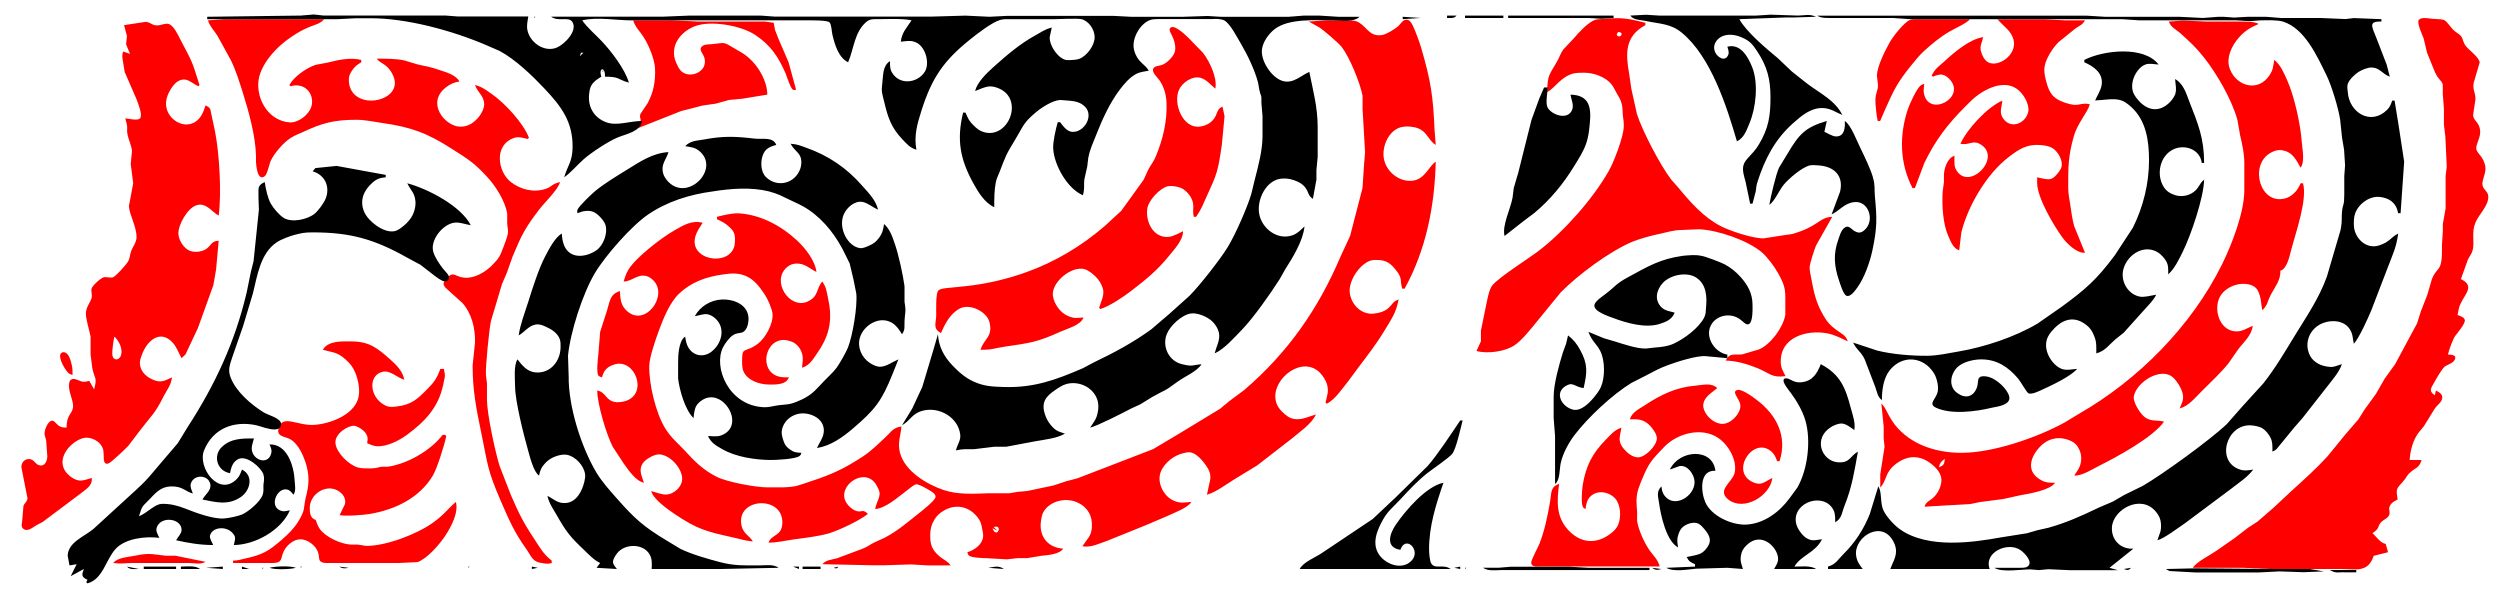 <?xml version="1.0" encoding="UTF-8" standalone="no"?>
<svg
   xmlns:dc="http://purl.org/dc/elements/1.1/"
   xmlns:cc="http://web.resource.org/cc/"
   xmlns:rdf="http://www.w3.org/1999/02/22-rdf-syntax-ns#"
   xmlns:svg="http://www.w3.org/2000/svg"
   xmlns="http://www.w3.org/2000/svg"
   xmlns:sodipodi="http://sodipodi.sourceforge.net/DTD/sodipodi-0.dtd"
   xmlns:inkscape="http://www.inkscape.org/namespaces/inkscape"
   width="10.435in"
   height="2.46in"
   viewBox="0 0 2087 492"
   id="svg2205"
   sodipodi:version="0.32"
   inkscape:version="0.45.1"
   sodipodi:docname="strip1.svg"
   sodipodi:docbase="/Users/bryan/Documents/Teaching/Escher Resources/Maori Art"
   inkscape:output_extension="org.inkscape.output.svg.inkscape">
  <defs
     id="defs2210" />
  <sodipodi:namedview
     inkscape:window-height="581"
     inkscape:window-width="697"
     inkscape:pageshadow="2"
     inkscape:pageopacity="0.0"
     guidetolerance="10.0"
     gridtolerance="10.0"
     objecttolerance="10.0"
     borderopacity="1.0"
     bordercolor="#666666"
     pagecolor="#ffffff"
     id="base"
     inkscape:zoom="0.65058828"
     inkscape:cx="423.4629"
     inkscape:cy="110.7"
     inkscape:window-x="50"
     inkscape:window-y="22"
     inkscape:current-layer="svg2205" />
  <path
     id="Selection#1"
     d="M 1300.526,50 C 1302.166,46.97 1302.986,43.97 1305.196,41.17 C 1305.196,41.17 1313.806,32 1313.806,32 C 1317.736,27.34 1325.816,18.56 1331.556,16.58 C 1333.616,15.87 1336.336,16.05 1338.556,15.83 C 1353.486,14.38 1359.006,15.33 1373.556,19 C 1373.556,19 1373.556,21 1373.556,21 C 1356.196,30.35 1357.026,44.95 1360.096,62 C 1360.096,62 1361.816,74 1361.816,74 C 1361.816,74 1366.456,95 1366.456,95 C 1370.886,109.21 1386.166,138.24 1395.156,149.96 C 1395.156,149.96 1400.696,156.17 1400.696,156.17 C 1410.846,168.53 1422.076,181.4 1436.556,188.82 C 1444.546,192.92 1463.736,199.3 1472.556,198.96 C 1472.556,198.96 1487.556,196.61 1487.556,196.61 C 1495.246,195.25 1493.966,196.42 1502.556,193.31 C 1518.516,187.52 1519.486,181.35 1529.556,181 C 1529.556,181 1516.006,205 1516.006,205 C 1514.626,208.38 1510.856,219.72 1510.696,223 C 1510.566,225.77 1511.426,229.24 1511.946,232 C 1514.256,244.35 1515.956,252.92 1522.576,264 C 1525.706,269.25 1527.676,271.38 1532.556,275.1 C 1536.926,278.43 1540.806,279.57 1542.556,285 C 1537.036,282.43 1531.606,279.46 1525.556,278.31 C 1508.206,275 1485.556,281.51 1486.606,303 C 1486.826,307.62 1488.636,309.98 1490.556,314 C 1478.916,315.5 1477.796,311.79 1467.556,307.51 C 1459.276,304.06 1449.556,301.2 1440.556,301 C 1444.196,293.92 1448.076,296.72 1454.556,295.79 C 1454.556,295.79 1468.556,291.64 1468.556,291.64 C 1478.356,287.34 1488.386,273.53 1490.386,263 C 1490.386,263 1490.386,248 1490.386,248 C 1490.456,239.66 1488.246,235.13 1484.326,228 C 1481.416,222.73 1475.086,214.16 1470.516,210.39 C 1458.486,200.46 1434.176,192.16 1418.556,191.37 C 1418.556,191.37 1403.556,192 1403.556,192 C 1396.746,192.08 1392.116,193.86 1385.556,195.2 C 1378.996,196.53 1368.636,199.32 1362.556,201.87 C 1343.736,209.8 1317.066,229.57 1302.836,244.17 C 1302.836,244.17 1279.286,273 1279.286,273 C 1274.806,278.3 1270.256,284.04 1264.556,288.06 C 1256.816,293.52 1241.616,295.57 1232.556,293 C 1232.556,293 1236.276,284.91 1236.276,284.91 C 1236.276,284.91 1236.276,276 1236.276,276 C 1236.276,276 1240.566,255 1240.566,255 C 1241.586,250.32 1242.976,241.77 1245.766,238.28 C 1251.366,231.31 1275.316,216.41 1284.556,209.35 C 1305.776,193.14 1329.556,166.24 1342.836,143 C 1347.346,135.11 1355.136,114.74 1355.516,106 C 1355.706,101.55 1355.116,100.02 1354.726,96 C 1354.396,92.61 1354.726,90.59 1353.876,87 C 1352.916,82.96 1351.656,81.46 1349.716,78 C 1348.196,75.27 1347.056,72.53 1345.026,70.09 C 1339.976,64.02 1330.316,60.75 1322.566,60.7 C 1320.136,60.68 1315.786,60.74 1313.516,61.34 C 1302.876,64.15 1298.406,73.17 1291.556,77 C 1291.886,61.27 1293.486,63.02 1300.526,50 z M 1850.556,459.58 C 1850.556,459.58 1865.556,449.12 1865.556,449.12 C 1865.556,449.12 1876.556,440.62 1876.556,440.62 C 1876.556,440.62 1884.556,435.47 1884.556,435.47 C 1884.556,435.47 1898.466,423.39 1898.466,423.39 C 1898.466,423.39 1912.556,410.17 1912.556,410.17 C 1923.026,400.71 1933.596,391.27 1943.096,380.83 C 1943.096,380.83 1957.636,363 1957.636,363 C 1957.636,363 1968.846,350 1968.846,350 C 1968.846,350 1973.876,342 1973.876,342 C 1973.876,342 1983.326,329 1983.326,329 C 1983.326,329 1990.796,316 1990.796,316 C 1990.796,316 1999.466,304 1999.466,304 C 1999.466,304 2017.756,270 2017.756,270 C 2017.756,270 2020.906,260 2020.906,260 C 2020.906,260 2026.366,246 2026.366,246 C 2026.366,246 2030.156,233 2030.156,233 C 2032.606,226.68 2035.476,225.64 2036.996,221.96 C 2038.896,217.37 2038.516,209.04 2038.556,204 C 2038.556,204 2039.286,192.99 2039.286,192.99 C 2039.286,192.99 2039.286,187 2039.286,187 C 2039.286,187 2041.596,174 2041.596,174 C 2041.596,174 2041.596,147 2041.596,147 C 2041.596,147 2042.536,139 2042.536,139 C 2042.536,139 2041.386,114 2041.386,114 C 2041.386,114 2040.176,104 2040.176,104 C 2040.176,104 2040.176,91 2040.176,91 C 2040.176,91 2039.236,78 2039.236,78 C 2039.236,78 2039.236,70.61 2039.236,70.61 C 2038.596,67.52 2035.476,66.49 2032.596,60 C 2032.596,60 2026.096,44 2026.096,44 C 2026.096,44 2023.246,32 2023.246,32 C 2022.146,29.03 2017.276,18.97 2019.256,16.6 C 2021.426,14.01 2027.646,15.37 2030.556,15.72 C 2033.186,16.03 2038.256,15.8 2040.316,16.74 C 2042.866,17.9 2045.526,22.52 2047.846,24.79 C 2050.536,27.44 2053.076,28.26 2054.626,30.39 C 2056.376,32.79 2055.906,35.39 2058.836,38.87 C 2061.546,42.08 2069.606,47.94 2070.036,52.09 C 2070.036,52.09 2065.076,69 2065.076,69 C 2063.906,75.21 2066.596,76.61 2066.506,83 C 2066.506,83 2064.536,95.99 2064.536,95.99 C 2064.736,100.72 2069.206,101.58 2070.296,108 C 2071.466,114.93 2066.226,120.53 2067.336,124.96 C 2068.146,128.2 2073.446,131.07 2074.756,139 C 2075.696,144.62 2071.376,150.79 2072.476,154.99 C 2073.456,158.73 2077.036,159.75 2077.236,164.04 C 2077.586,171.65 2069.136,179.21 2066.406,186 C 2063.126,194.14 2065.746,201.56 2064.366,208 C 2063.446,212.32 2061.716,213.32 2060.086,217 C 2060.086,217 2054.356,233 2054.356,233 C 2066.206,238.64 2057.746,245.49 2054.356,253 C 2052.646,256.14 2052.176,259.6 2051.556,263 C 2053.546,263.7 2057.266,264.77 2057.646,267.26 C 2058.086,270.16 2051.666,277.72 2049.806,280.17 C 2047.696,282.96 2044.226,292.42 2043.556,296 C 2045.886,296.08 2051.046,296.04 2049.386,299.95 C 2047.966,303.3 2043.176,304.32 2040.826,306.07 C 2038.556,307.77 2033.216,317.14 2031.686,320 C 2030.786,321.7 2029.026,323.95 2029.316,325.96 C 2029.596,327.96 2031.176,328.85 2032.556,330 C 2032.556,330 2033.556,326 2033.556,326 C 2036.836,327.61 2040.116,329.76 2038.326,333.99 C 2037.246,336.54 2034.186,338.62 2032.526,341.13 C 2032.526,341.13 2023.436,355.83 2023.436,355.83 C 2023.436,355.83 2019.086,361.09 2019.086,361.09 C 2014.186,367.75 2012.166,375.88 2011.556,384 C 2011.556,384 2021.556,384 2021.556,384 C 2019.506,390.82 2016.396,390.41 2011.776,394.6 C 2009.346,396.8 2009.006,398.36 2007.076,400.72 C 2000.846,408.34 1999.836,406.68 2001.556,417 C 1998.506,418.45 1995.236,420.33 1994.506,424 C 1994.296,425.75 1995.346,427.75 1994.506,429.94 C 1993.166,432.85 1989.986,433.7 1988.126,435.54 C 1984.276,439.34 1986.996,441.1 1980.556,445 C 1983.576,447.91 1987.446,453.58 1991.556,454 C 1991.556,454 1993.556,461 1993.556,461 C 1993.556,461 1981.556,464 1981.556,464 C 1976.946,478.23 1966.616,475.14 1954.556,475 C 1954.556,475 1895.556,475 1895.556,475 C 1895.556,475 1872.556,474 1872.556,474 C 1872.556,474 1830.556,474 1830.556,474 C 1833.346,469.16 1845.316,463.28 1850.556,459.58 z M 187.556,16 C 187.556,16 270.556,16 270.556,16 C 267.836,19.63 262.646,20.75 258.556,22.4 C 252.716,24.75 248.806,27.1 243.556,30.54 C 231.306,38.56 215.946,54.44 215.566,70 C 215.196,85.3 225.376,100.83 241.556,102.15 C 248.936,102.75 257.756,95.96 259.906,89 C 262.286,81.28 257.836,72.69 249.556,71.46 C 246.616,71.02 245.356,71.34 242.556,72 C 242.556,72 241.556,71 241.556,71 C 245.346,63.97 255.996,56.52 263.556,54.13 C 263.556,54.13 273.556,52.24 273.556,52.24 C 282.406,49.98 292.486,47.8 301.556,50 C 301.556,50 301.556,52 301.556,52 C 298.026,54.11 296.146,55.52 293.806,59.01 C 291.706,62.14 290.986,64.25 291.226,68 C 292.106,81.77 305.836,86.45 317.556,82.78 C 326.706,79.92 332.506,72.56 328.146,63 C 323.516,52.88 317.676,53.57 314.556,49 C 321.586,49 330.746,48.89 337.556,50.46 C 337.556,50.46 348.556,53.77 348.556,53.77 C 356.196,55.55 358.526,55.57 366.556,58.34 C 372.516,60.4 380.216,62.26 383.556,68 C 379.026,68.82 376.296,69.89 372.556,72.71 C 355.306,85.74 371.286,105.06 383.556,105.73 C 390.616,106.11 395.986,102.36 400.166,97 C 402.246,94.33 404.186,90.46 404.186,87 C 404.186,79.92 398.446,76.97 396.556,71 C 402.386,72.39 405.726,75.16 410.556,78.5 C 421.396,85.99 436.836,102.65 441.556,115 C 441.556,115 440.556,116 440.556,116 C 436.936,115.27 433.226,113.85 429.556,115.01 C 411.996,120.56 415.296,143.47 426.646,152.1 C 434.836,158.33 445.596,161.01 455.556,157.66 C 461.056,155.81 460.476,153.5 467.556,152 C 465.566,158.79 454.806,168.78 450.056,175 C 438.076,190.68 435.406,196.28 427.976,214 C 427.976,214 423.016,228 423.016,228 C 423.016,228 419.096,237 419.096,237 C 419.096,237 409.846,268 409.846,268 C 408.286,275.4 405.246,305.87 405.646,313 C 405.646,313 406.516,320 406.516,320 C 406.516,320 406.516,334 406.516,334 C 406.616,345.67 413.436,377.43 417.066,389 C 417.066,389 426.386,413 426.386,413 C 432.996,428.35 436.706,435.93 446.036,450 C 450.736,457.08 453.526,462.52 460.556,468 C 460.556,468 460.556,470.07 460.556,470.07 C 456.906,470.87 456.206,470.63 452.556,470.07 C 444.186,469.04 443.706,464.42 439.126,458 C 428.936,443.7 424.816,433.73 417.976,418 C 406.766,392.2 407.296,388.16 401.896,362 C 397.746,341.92 394.456,325.74 394.556,305 C 394.556,305 396.546,286 396.546,286 C 396.806,274.22 393.956,262.03 386.116,253.02 C 386.116,253.02 374.316,242.37 374.316,242.37 C 372.856,240.95 370.366,239.2 370.296,236.99 C 370.246,235.26 371.476,233.94 372.536,232.74 C 378.836,225.63 379.196,231.07 387.556,231.81 C 396.186,232.58 404.956,227.27 410.806,221.41 C 416.876,215.32 417.416,213.76 420.366,206 C 421.376,203.35 423.576,197.61 423.956,195 C 424.336,192.35 423.706,189.66 423.416,187 C 423.416,187 423.416,178 423.416,178 C 421.526,167.76 414.046,155.7 407.126,148.17 C 395.606,135.65 391.236,133.25 377.556,124.46 C 356.526,110.95 343.256,106.07 318.556,102.58 C 311.286,101.55 304.946,100.01 297.556,100 C 279.256,99.97 269.016,102.58 252.556,110.37 C 248.316,112.38 247.026,112.41 242.556,115.24 C 236.596,119.01 229.166,127.71 226.116,134 C 224.606,137.13 223.336,145.31 220.996,147.09 C 214.886,151.76 213.826,138.05 213.696,135 C 213.696,135 213.696,130 213.696,130 C 213.376,113.72 207.516,92.51 202.586,77 C 199.686,67.88 196.876,58.59 192.586,50 C 192.586,50 181.606,30 181.606,30 C 178.296,24.72 175.986,23.34 173.556,17 C 173.556,17 187.556,16 187.556,16 z M 1106.556,17 C 1106.556,17 1125.556,17 1125.556,17 C 1128.876,17.04 1131.596,17.08 1134.556,18.85 C 1141.336,22.94 1143.386,30.7 1153.556,29.3 C 1157.076,28.82 1164.746,24.18 1167.346,21.74 C 1168.986,20.21 1170.676,17.36 1172.746,16.66 C 1176.056,15.54 1177.966,18.52 1179.236,21.02 C 1181.326,25.13 1185.076,35.4 1186.416,40 C 1194.586,68.04 1196.326,79.94 1197.596,109 C 1197.596,109 1198.556,121 1198.556,121 C 1191.966,117.17 1191.416,108.3 1180.556,106.18 C 1177.096,105.5 1172.986,105.29 1169.556,106.18 C 1159.296,108.89 1153.586,122.13 1155.176,132 C 1156.986,143.25 1168.116,152.37 1179.556,150.81 C 1189.626,149.44 1193.056,138.4 1198.556,135 C 1197.666,171.88 1190.546,208.43 1172.556,241 C 1172.556,241 1170.556,241 1170.556,241 C 1168.536,233.88 1170.956,232.74 1165.736,226 C 1161.336,220.33 1157.936,217.36 1150.556,217.04 C 1148.426,216.95 1145.556,216.98 1143.556,217.74 C 1134.716,221.07 1125.806,234.41 1126.756,244 C 1127.736,253.96 1136.176,262.82 1146.556,261.83 C 1150.846,261.42 1155.106,260.36 1158.516,257.61 C 1162.546,254.35 1162.466,251.71 1167.556,250 C 1165.526,261.13 1161.526,266.38 1155.756,276 C 1149.196,286.93 1141.466,296.86 1133.796,307 C 1133.796,307 1125.696,318 1125.696,318 C 1120.696,324.06 1114.606,333.64 1107.556,337 C 1107.556,337 1106.556,336 1106.556,336 C 1107.796,330.48 1109.436,326.82 1107.836,321 C 1106.926,317.69 1104.416,313.79 1102.046,311.33 C 1087.716,296.43 1062.706,315.22 1064.746,333 C 1065.366,338.44 1068.506,342.33 1072.556,345.79 C 1076.086,348.8 1078.906,350.03 1083.556,349.95 C 1088.826,349.85 1093.566,347.35 1098.556,346 C 1094.696,354.16 1085.326,360.19 1078.556,366 C 1078.556,366 1049.556,388.48 1049.556,388.48 C 1049.556,388.48 1030.556,400.06 1030.556,400.06 C 1023.506,404.39 1015.246,410.81 1007.556,413 C 1007.556,413 1010.356,400 1010.356,400 C 1010.816,395.15 1009.126,391.84 1006.386,388 C 1003.716,384.26 999.146,379.01 994.556,377.79 C 991.726,377.04 988.296,378.17 985.556,379 C 978.046,381.28 969.476,388.89 968.176,397 C 966.806,405.48 972.586,415.26 980.556,418.29 C 986.456,420.53 988.686,419.27 994.556,419 C 991.656,423.99 980.086,428.07 974.556,430.74 C 974.556,430.74 956.556,438.42 956.556,438.42 C 956.556,438.42 924.556,451.35 924.556,451.35 C 917.896,453.58 910.706,457.43 903.556,456 C 908.616,448.45 911.946,446.81 911.516,437 C 911.316,432.43 909.976,428.64 907.026,425.09 C 904.676,422.27 901.926,420.48 898.556,419.09 C 889.106,415.21 875.696,418.34 870.726,428 C 869.746,429.92 869.296,432.85 868.986,435 C 867.156,447.62 874.686,457.29 887.556,458 C 884.486,462.71 874.926,463.42 869.556,463.93 C 869.556,463.93 857.556,465.93 857.556,465.93 C 857.556,465.93 849.556,465.93 849.556,465.93 C 849.556,465.93 840.556,466.95 840.556,466.95 C 840.556,466.95 825.556,466.09 825.556,466.09 C 822.256,465.88 811.486,465.78 809.146,463.98 C 807.936,463.04 807.986,462.24 807.556,461 C 813.396,459.28 820.066,454.6 820.726,448 C 820.936,445.93 820.216,443.08 819.816,441 C 819.166,437.69 818.906,435.89 816.906,433 C 809.926,422.89 798.036,419.98 787.556,426.47 C 784.166,428.56 781.946,430.54 779.916,434 C 777.586,437.97 776.676,441.44 776.566,446 C 776.366,454.44 777.866,459.06 784.556,464.67 C 787.786,467.38 791.266,468.42 793.556,472 C 793.556,472 774.556,472 774.556,472 C 774.556,472 760.556,471.18 760.556,471.18 C 760.556,471.18 738.556,471.87 738.556,471.87 C 738.556,471.87 727.556,471.87 727.556,471.87 C 727.556,471.87 686.556,471 686.556,471 C 689.286,467.47 694.436,467.22 698.556,466.12 C 698.556,466.12 719.556,458.29 719.556,458.29 C 724.406,456.44 725.476,455.07 729.556,452.98 C 729.556,452.98 738.556,448.88 738.556,448.88 C 749.786,442.97 757.766,435.81 767.556,428.12 C 770.176,426.06 780.526,417.86 780.936,415.03 C 781.206,413.14 779.836,411.98 778.476,410.96 C 776.256,409.3 766.926,403.75 764.556,404.32 C 762.726,404.76 758.336,408.53 756.556,409.85 C 749.196,415.3 739.816,424.01 730.556,425 C 731.636,419.24 734.876,415.21 734.216,411 C 733.916,409.08 732.636,406.71 731.666,405.02 C 722.476,388.95 698.706,405.16 706.126,418.99 C 707.846,422.19 711.706,425.74 715.276,426.69 C 719.796,427.89 719.926,424.58 724.556,429 C 717.996,434.37 699.856,442.98 691.556,445.37 C 683.806,447.6 671.726,449.11 663.556,450.18 C 656.046,451.16 649.276,452.98 641.556,453 C 644.016,445.96 652.556,447.81 653.086,437 C 654.216,414.06 617.226,415.17 618.656,436 C 619.296,445.35 625.036,446.33 628.556,452 C 622.236,451.48 618.536,450.13 612.556,448.79 C 589.936,443.76 582.266,442.08 562.556,428.66 C 556.626,424.62 545.666,416.85 543.556,410 C 547.226,410.84 552.036,412.79 555.556,412.86 C 562.486,413 569.946,406.13 569.476,399 C 568.926,390.55 559.946,380.66 551.556,379.42 C 548.086,378.91 544.476,380.58 541.566,382.35 C 537.176,385.03 534.246,388.63 534.876,394 C 535.196,396.77 536.676,400.25 537.556,403 C 530.576,401.48 524.826,392.63 520.716,387 C 520.716,387 511.536,373 511.536,373 C 506.216,362.77 498.656,337.43 498.556,326 C 506.076,327.28 505.526,334.93 514.556,335.77 C 516.696,335.98 520.526,335.35 522.556,334.66 C 541.406,328.22 529.826,298.54 512.556,304.36 C 509.976,305.23 507.836,306.19 505.946,308.22 C 503.956,310.36 503.356,312.3 502.556,315 C 501.326,314.57 500.496,314.61 499.486,313.41 C 497.766,311.02 499.106,299.36 499.486,296 C 499.486,296 501.016,277 501.016,277 C 501.016,277 506.806,259 506.806,259 C 509.136,251.74 508.976,245.54 517.556,243 C 517.626,246.39 517.916,250.86 519.256,254 C 520.246,256.32 521.736,258.11 523.596,259.79 C 538.566,273.23 558.126,246.79 545.446,234.11 C 543.746,232.41 541.916,231.05 539.556,230.43 C 532.136,228.5 527.336,235.1 520.556,235 C 521.786,231.32 522.616,228.36 524.676,225 C 530.836,214.92 552.076,198.59 562.556,192.58 C 570.096,188.25 577.586,183.48 586.556,186 C 584.216,189.76 581.946,192.68 580.606,197 C 574.506,216.72 607.496,223.07 612.906,206 C 613.576,203.9 613.746,199.18 613.406,197 C 612.866,193.48 611.106,191.53 608.536,189.18 C 605.126,186.07 602.576,184.96 598.556,183 C 598.556,183 598.556,181 598.556,181 C 603.436,179.71 611.626,177.81 616.556,178.09 C 635.006,179.14 652.296,188.56 665.556,200.92 C 672.226,207.14 680.566,217.69 681.556,227 C 676.766,224.84 672.966,220.87 667.556,220.19 C 663.316,219.65 659.896,220.45 656.666,223.34 C 643.836,234.8 658.896,257.93 673.556,251.99 C 683.926,247.79 681.166,240.44 686.556,235 C 689.996,240.57 689.696,241.99 691.056,248 C 695.056,265.73 693.186,278.81 682.746,294 C 679.056,299.37 676.106,305.06 669.506,307 C 669.916,302.46 670.806,299.59 669.506,295 C 668.656,292.32 667.366,290.12 665.366,288.14 C 663.406,286.21 662.096,285.63 659.556,284.77 C 640.166,278.24 632.116,307.39 648.556,313.85 C 651.796,315.13 655.146,314.99 658.556,315 C 656.316,321.46 647.326,321.06 641.556,321 C 633.866,320.91 623.966,317.6 620.646,310 C 619.286,306.9 619.496,302.38 619.556,299 C 619.736,289.42 622.686,294.45 632.546,287.07 C 638.916,282.3 645.666,270.2 644.906,262 C 644.526,257.89 640.846,249.45 638.506,246 C 634.166,239.58 629.876,233.52 622.556,230.36 C 615.826,227.45 609.546,228.24 602.546,229.26 C 589.136,231.22 576.736,235.68 566.726,245.3 C 559.066,252.66 553.656,266.11 550.026,276 C 547.426,283.09 542.266,297.81 542.016,305 C 541.486,320 547.516,345.38 555.576,358 C 560.756,366.11 565.196,369.15 571.486,376 C 579.926,385.2 587.116,392.46 598.556,398.17 C 607.046,402.4 630.946,406.88 640.556,406.85 C 640.556,406.85 653.556,406.85 653.556,406.85 C 665.386,406.41 665.776,405.38 676.556,401.89 C 694.196,396.16 704.906,391.21 720.556,380.92 C 727.466,376.38 733.436,370.35 739.466,364.72 C 744.376,360.14 745.396,357.09 752.556,356 C 751.886,363.92 749.076,369.52 751.316,378 C 755.356,393.27 773.436,404.23 787.556,409 C 799.436,413 812.166,412.26 824.556,411.79 C 824.556,411.79 836.556,411.79 836.556,411.79 C 836.556,411.79 842.556,411.79 842.556,411.79 C 842.556,411.79 849.556,410.59 849.556,410.59 C 849.556,410.59 857.556,409.89 857.556,409.89 C 857.556,409.89 879.556,405.25 879.556,405.25 C 879.556,405.25 889.556,401.91 889.556,401.91 C 889.556,401.91 899.556,399.25 899.556,399.25 C 899.556,399.25 939.556,383.85 939.556,383.85 C 939.556,383.85 962.556,374.97 962.556,374.97 C 962.556,374.97 984.556,361.87 984.556,361.87 C 984.556,361.87 1018.556,341.22 1018.556,341.22 C 1018.556,341.22 1026.556,334.6 1026.556,334.6 C 1026.556,334.6 1038.556,325.7 1038.556,325.7 C 1075.036,294.45 1100.496,258.02 1119.166,214 C 1119.166,214 1127.056,197 1127.056,197 C 1127.056,197 1131.966,178 1131.966,178 C 1131.966,178 1137.426,157 1137.426,157 C 1137.426,157 1138.596,139 1138.596,139 C 1138.596,139 1139.556,127 1139.556,127 C 1139.556,127 1137.476,91 1137.476,91 C 1137.476,91 1137.476,80 1137.476,80 C 1135.436,69.2 1126.656,47.7 1119.966,39.09 C 1117.596,36.04 1104.676,24.98 1101.556,22.97 C 1101.556,22.97 1092.556,18 1092.556,18 C 1092.556,18 1106.556,17 1106.556,17 z M 1565.596,83 C 1565.876,76.58 1568.146,75.42 1567.646,70 C 1567.646,70 1566.826,63 1566.826,63 C 1567.226,54.89 1573.716,42.13 1577.736,35 C 1580.366,30.34 1589.746,18.37 1594.556,16.6 C 1596.486,15.89 1599.466,16 1601.556,16 C 1601.556,16 1644.556,16 1644.556,16 C 1642.126,19.25 1631.696,23.88 1627.556,26.28 C 1619.606,30.89 1612.296,36.94 1605.566,43.17 C 1602.036,46.44 1598.246,51.21 1595.166,55 C 1583.936,68.83 1581.036,75.06 1573.866,91 C 1573.866,91 1569.556,101 1569.556,101 C 1569.556,101 1567.556,101 1567.556,101 C 1566.556,97.47 1565.436,86.72 1565.596,83 z M 1700.556,16.16 C 1700.556,16.16 1707.556,16.16 1707.556,16.16 C 1707.556,16.16 1724.556,17 1724.556,17 C 1724.556,17 1740.556,17 1740.556,17 C 1738.186,21.07 1736.186,21.19 1732.556,23.79 C 1732.556,23.79 1718.596,35.09 1718.596,35.09 C 1713.766,39.76 1708.256,48.34 1706.936,55 C 1706.176,58.83 1706.796,62.28 1707.686,66 C 1710.186,76.46 1712.706,81.9 1723.556,85.64 C 1736.386,90.07 1735.266,85.17 1744.556,87 C 1742.826,94 1734.446,102.33 1731.146,114 C 1726.576,130.22 1726.476,139.52 1726.556,156 C 1726.586,162.98 1727.406,164.58 1728.276,171 C 1728.986,176.27 1730.086,183.99 1731.596,189 C 1731.596,189 1740.556,211 1740.556,211 C 1733.636,211.52 1725.366,203.33 1721.526,198 C 1714.246,187.89 1700.916,165.47 1700.616,153 C 1700.616,153 1700.616,148 1700.616,148 C 1703.866,148.67 1709.416,150.42 1712.466,149.25 C 1714.566,148.44 1716.146,146.65 1717.546,144.96 C 1718.936,143.29 1720.596,141.17 1721.026,139 C 1722.096,133.63 1717.966,126.56 1713.556,123.73 C 1711.076,122.15 1707.466,121.46 1704.556,121.17 C 1692.346,119.94 1685.906,124.15 1676.556,131.35 C 1658.376,145.36 1642.916,171.73 1637.316,194 C 1637.316,194 1635.556,209 1635.556,209 C 1630.486,207.32 1628.496,201.63 1626.416,197 C 1621.896,186.9 1621.036,171.03 1621.736,160 C 1621.736,160 1622.796,152 1622.796,152 C 1622.796,152 1622.796,146 1622.796,146 C 1622.996,140.22 1625.706,132.03 1631.556,130 C 1631.556,130 1631.556,135 1631.556,135 C 1631.596,137.15 1631.576,139.01 1632.576,141 C 1642.786,161.28 1672.816,130.91 1652.556,120.06 C 1646.576,116.94 1643.826,121.41 1636.556,120.06 C 1642.036,107.72 1659.156,89.29 1671.556,84 C 1671.056,89.55 1668.656,93.81 1672.256,98.96 C 1678.776,108.26 1691.266,103.03 1693.246,93 C 1693.856,89.85 1692.476,85.78 1691.026,83 C 1682.146,65.95 1665.786,69.43 1652.556,78.36 C 1647.586,81.72 1644.736,84.82 1640.556,89 C 1625.766,103.79 1615.596,117.18 1606.456,136 C 1606.456,136 1598.556,157 1598.556,157 C 1598.556,157 1596.556,157 1596.556,157 C 1585.796,136.27 1585.376,112.92 1592.726,91 C 1594.136,86.79 1599.956,74.23 1603.086,71.59 C 1604.446,70.44 1605.016,70.5 1606.346,70 C 1606.176,72.88 1605.396,76.17 1606.346,79 C 1611.086,97.85 1641.696,81.05 1627.426,66.06 C 1625.806,64.36 1623.916,62.82 1621.556,62.36 C 1618.836,61.83 1616.046,63.07 1613.556,64 C 1613.556,64 1612.556,63 1612.556,63 C 1616.086,56.43 1618.376,55.73 1623.556,50.91 C 1631.576,43.45 1644.516,32.57 1655.556,31 C 1654.646,35.57 1652.396,38.21 1653.766,43 C 1654.716,46.29 1656.526,50.27 1659.646,51.98 C 1667.846,56.46 1683.446,46.28 1681.076,34 C 1679.496,25.84 1672.456,21.95 1667.556,16.16 C 1667.556,16.16 1700.556,16.16 1700.556,16.16 z M 561.556,17 C 561.556,17 583.556,18 583.556,18 C 583.556,18 638.556,18 638.556,18 C 638.556,18 645.906,19.02 645.906,19.02 C 645.906,19.02 646.966,25 646.966,25 C 646.966,25 649.696,32 649.696,32 C 649.696,32 658.316,52 658.316,52 C 658.316,52 664.556,74.89 664.556,74.89 C 663.816,74.99 663.236,75.4 661.976,74.89 C 659.826,73.7 656.896,63.73 655.696,61 C 649.586,47.17 643.406,37.82 630.556,29.22 C 618.656,21.26 593.026,16.62 579.556,22.09 C 567.466,27 558.806,38.92 564.306,52 C 565.206,54.16 566.556,57.04 568.106,58.78 C 573.056,64.3 582.736,62.79 586.816,56.89 C 588.786,54.04 588.926,50.13 587.576,47 C 586.326,44.08 582.696,40.76 586.746,38.17 C 588.766,36.88 592.196,37.07 594.556,36.83 C 606.176,35.67 603.376,34.67 613.556,40.66 C 618.506,43.57 620.916,44.56 625.466,48.62 C 633.616,55.88 640.456,68.03 640.556,79 C 640.556,79 619.566,82.42 619.566,82.42 C 619.566,82.42 608.556,83.46 608.556,83.46 C 608.556,83.46 597.556,86.53 597.556,86.53 C 597.556,86.53 586.556,88.09 586.556,88.09 C 586.556,88.09 568.556,92.72 568.556,92.72 C 568.556,92.72 532.556,107 532.556,107 C 537.226,98.38 532.946,99.66 534.706,95 C 534.706,95 540.736,86 540.736,86 C 545.676,76.6 547.316,67.53 546.806,57 C 546.426,49.2 541.496,37.55 537.326,31 C 534.256,26.18 530.166,22.53 528.556,17 C 528.556,17 561.556,17 561.556,17 z M 1822.556,17.19 C 1822.556,17.19 1842.556,18 1842.556,18 C 1842.556,18 1869.556,18 1869.556,18 C 1873.966,18.05 1882.036,17.77 1885.556,20 C 1878.816,22.92 1874.256,25.49 1869.286,31.04 C 1863.096,37.96 1857.806,48.61 1861.626,58 C 1867.456,72.29 1885.196,76.91 1894.446,63 C 1898.036,57.61 1897.396,55.79 1898.556,50 C 1904.006,54.36 1906.526,60.77 1909.326,67 C 1915.266,80.24 1920.406,103.44 1921.466,118 C 1921.926,124.24 1924.326,134.88 1920.556,140 C 1916.556,132.98 1913.646,126.52 1904.556,125.37 C 1900.986,124.91 1897.526,126.23 1894.556,128.13 C 1877.696,138.95 1886.966,171.17 1907.556,165.65 C 1910.366,164.89 1912.346,163.72 1914.516,161.79 C 1917.706,158.93 1918.836,156.78 1920.556,153 C 1920.556,153 1922.556,153 1922.556,153 C 1926.406,166.55 1916.286,194.77 1912.576,209 C 1911.266,214.04 1909.086,224.71 1903.556,226 C 1904.326,233.71 1898.386,240.52 1895.146,247.09 C 1892.586,252.28 1893.146,254.58 1888.556,259 C 1887.376,253.46 1887.876,249.04 1885.046,243.02 C 1882.006,236.52 1872.656,236.05 1866.556,237.79 C 1860.316,239.56 1854.396,243.71 1852.166,250 C 1848.216,261.11 1854.086,276.92 1867.556,276.65 C 1872.226,276.56 1876.346,273.69 1880.556,272 C 1879.596,280.38 1872.926,285.52 1868.156,292 C 1868.156,292 1860.546,303 1860.546,303 C 1854.426,310.81 1844.766,319.79 1837.556,327 C 1832.246,332.31 1827.046,338.96 1819.556,341 C 1821.306,336.53 1823.176,334.06 1822.176,329 C 1821.636,326.27 1820.226,323.34 1818.746,321 C 1816.746,317.82 1814.146,314.3 1810.546,312.89 C 1799.806,308.69 1783.066,320.32 1781.326,331 C 1780.526,335.85 1786.756,345.57 1790.596,348.35 C 1795.916,352.21 1800.726,350.38 1806.556,352 C 1797.026,365.27 1767.676,381.19 1752.556,388.75 C 1746.566,391.75 1738.216,397.33 1731.556,397 C 1734.396,392.68 1736.516,390.36 1737.256,385 C 1737.696,381.8 1737.296,378.99 1736.076,376 C 1734.486,372.14 1732.376,369.72 1728.556,367.97 C 1719.936,364.01 1710.576,365.44 1703.736,372.19 C 1694.596,381.21 1690.716,394.15 1704.556,401.16 C 1708.556,403.19 1711.256,402.99 1715.556,403 C 1711.496,409.25 1693.856,412.2 1686.556,413.43 C 1686.556,413.43 1672.556,416.54 1672.556,416.54 C 1672.556,416.54 1652.556,419.18 1652.556,419.18 C 1652.556,419.18 1644.556,420.82 1644.556,420.82 C 1644.556,420.82 1623.556,422 1623.556,422 C 1623.556,422 1606.556,423 1606.556,423 C 1608.216,418.25 1610.826,418.53 1614.456,414.9 C 1617.866,411.47 1620.146,406.83 1620.646,402 C 1621.176,396.78 1618.186,392.59 1614.516,389.18 C 1605.026,380.38 1594.216,379 1583.556,386.64 C 1573.046,394.17 1575.556,400.7 1569.636,407 C 1569.636,407 1569.636,396 1569.636,396 C 1569.636,396 1573.226,373 1573.226,373 C 1573.226,373 1572.496,366 1572.496,366 C 1572.496,366 1572.496,356 1572.496,356 C 1572.496,356 1570.556,337 1570.556,337 C 1574.816,340.18 1576.236,348.95 1584.726,357.96 C 1598.606,372.7 1618.876,378.23 1638.556,378 C 1664.736,377.69 1700.686,365.25 1723.556,352.69 C 1723.556,352.69 1735.556,345.43 1735.556,345.43 C 1785.146,316.96 1829.286,272.36 1854.806,221 C 1863.006,204.49 1873.526,177.42 1873.556,159 C 1873.556,159 1873.556,136 1873.556,136 C 1873.456,127.71 1871.936,120.94 1870.056,113 C 1870.056,113 1867.776,100 1867.776,100 C 1863.016,83.01 1850.786,61.8 1839.896,48 C 1833.066,39.36 1828.536,35.4 1820.556,28.09 C 1816.736,24.59 1812.216,22.93 1810.556,18 C 1810.556,18 1822.556,17.19 1822.556,17.19 z M 121.556,18.25 C 126.206,18.5 126.906,21.83 132.556,21.12 C 135.036,20.81 138.106,19.33 140.516,19.94 C 145.046,21.1 148.556,29.12 150.576,33 C 160.866,52.7 159.956,49.98 166.556,71 C 166.556,71 165.556,72 165.556,72 C 161.876,70.31 158.156,66.86 154.556,66.43 C 149.286,65.82 145.386,69.93 142.826,74 C 140.176,78.22 138.226,82.93 138.666,88 C 139.786,101.09 156.626,109.94 166.216,98.95 C 169.166,95.56 170.166,92.13 171.556,88 C 173.406,88.95 174.376,89.18 175.536,91.14 C 175.536,91.14 179.556,110 179.556,110 C 183.186,128.6 185.026,161.29 182.556,180 C 176.656,176.79 171.886,168.44 163.556,171.5 C 156.396,174.14 148.786,187.51 148.916,195 C 149.006,200.37 153.486,207.49 158.556,209.4 C 162.716,210.97 168.976,210.29 172.516,207.57 C 176.656,204.41 176.766,201.06 182.556,201 C 182.556,201 180.386,225 180.386,225 C 180.386,225 178.126,238 178.126,238 C 178.126,238 165.156,274 165.156,274 C 165.156,274 154.836,295.89 154.836,295.89 C 154.836,295.89 151.556,299 151.556,299 C 149.196,294.75 147.486,289.68 144.226,286.1 C 133.676,274.53 122.686,284.57 118.506,296 C 117.546,298.65 116.526,301.11 116.806,304 C 117.336,309.39 120.946,313.49 125.556,315.95 C 127.576,317.02 130.276,318.15 132.556,318.35 C 136.526,318.71 140.076,316.6 143.556,315 C 142.796,321.72 139.456,325.14 136.526,331 C 129.026,345.94 126.516,346.61 117.156,359 C 117.156,359 107.266,371.99 107.266,371.99 C 105.166,374.34 92.966,386.02 90.616,386.85 C 84.856,388.88 87.356,379.35 86.046,375 C 83.996,368.18 75.256,363.74 68.556,365.98 C 56.946,369.87 44.176,386.26 58.556,397.61 C 60.526,399.16 63.066,400.59 65.556,401.04 C 69.216,401.7 73.026,399.93 76.556,399 C 77.346,405.42 72.126,408.13 67.556,411.8 C 67.556,411.8 35.556,435.79 35.556,435.79 C 35.556,435.79 30.556,438.36 30.556,438.36 C 27.406,440.15 22.696,444.66 19.146,441.11 C 17.576,439.53 18.136,437.89 18.406,435.99 C 18.406,435.99 19.596,422.09 19.596,422.09 C 20.646,419.78 22.836,418.68 22.946,415.91 C 22.946,415.91 17.846,390 17.846,390 C 17.786,385.79 21.096,382.44 25.426,383.36 C 28.686,384.04 29.406,387.39 32.606,388.35 C 37.436,389.79 39.356,384.85 39.496,381 C 39.496,381 38.526,367.58 38.526,367.58 C 38.526,367.58 37.276,362.99 37.276,362.99 C 36.786,359.8 38.866,354.57 41.186,352.37 C 44.856,348.88 46.366,353.99 49.686,355.83 C 51.626,356.9 53.436,356.87 55.556,357 C 55.696,345.61 60.126,346.14 60.966,340 C 61.566,335.62 57.806,328.36 57.606,323 C 57.536,321.16 57.516,318.26 59.156,317.04 C 61.906,314.99 65.836,318.02 68.556,318.56 C 70.706,318.98 72.466,318.42 74.556,318 C 74.556,318 78.556,325 78.556,325 C 81.506,314.68 78.706,316.33 77.016,307 C 77.016,307 75.626,296 75.626,296 C 75.626,296 75.626,281 75.626,281 C 74.666,275.8 71.376,265.82 71.726,261 C 72.076,256.11 75.546,252.03 76.396,249 C 77.186,245.84 75.856,243.39 76.396,241.04 C 77.116,238.37 83.856,232.29 86.606,231.44 C 89.236,231.05 91.856,232.18 94.466,231.44 C 97.066,230.28 105.746,220.58 107.106,217.96 C 108.496,215.29 108.386,212.76 109.356,210 C 110.766,205.96 113.986,202.43 113.986,198 C 113.996,188.91 107.906,179.24 107.626,172 C 107.626,172 111.196,153 111.196,153 C 111.196,153 109.146,137 109.146,137 C 109.146,137 110.166,126 110.166,126 C 109.836,121.53 107.536,117.32 106.606,113 C 105.166,106.26 107.576,108.79 104.556,98.8 C 107.836,99.07 114.866,100.98 116.916,98.8 C 119.316,95.8 115.176,86.34 114.046,83 C 114.046,83 104.086,60.09 104.086,60.09 C 104.086,60.09 102.756,51.99 102.756,51.99 C 102.226,47.79 101.546,47.37 102.756,43 C 102.756,43 108.556,45 108.556,45 C 108.556,45 105.256,37 105.256,37 C 105.256,37 105.966,30 105.966,30 C 105.966,30 103.556,21 103.556,21 C 103.556,21 121.556,18.25 121.556,18.25 z M 781.556,263 C 781.596,259.12 781.016,244.98 783.296,242.6 C 784.756,241.07 787.566,240.88 789.556,240.58 C 789.556,240.58 806.556,238.84 806.556,238.84 C 823.466,237.03 840.576,233.02 856.556,227.31 C 880.956,218.59 903.006,205.31 922.556,188.42 C 922.556,188.42 936.096,175.91 936.096,175.91 C 936.096,175.91 954.756,150 954.756,150 C 954.756,150 958.376,142 958.376,142 C 960.786,137.3 962.786,135.68 965.106,130 C 970.866,115.89 974.396,101.31 973.816,86 C 973.556,79.18 971.856,72.7 967.916,67 C 966.236,64.59 961.296,60.41 962.726,57.31 C 963.846,54.88 967.736,55.16 970.556,53.99 C 974.246,52.47 979.026,47.7 980.486,44 C 982.246,39.55 980.136,32.99 978.056,29 C 977.246,27.45 975.296,24.59 977.206,23.07 C 980.726,20.27 990.146,29.73 992.556,32.04 C 992.556,32.04 1004.166,44 1004.166,44 C 1009.696,51.02 1016.386,64.96 1014.556,74 C 1010.776,70.93 1007.356,66.57 1002.556,65.08 C 995.596,62.92 986.996,68.8 984.206,75 C 979.126,86.26 987.266,107.44 1001.556,105.69 C 1006.316,105.1 1010.796,102.89 1013.586,98.91 C 1016.546,94.68 1015.776,90.86 1020.556,89 C 1020.556,89 1022.256,97 1022.256,97 C 1022.256,97 1019.976,121 1019.976,121 C 1016.646,143.44 1016.246,144.51 1006.866,165 C 1003.436,172.49 1003.316,173.68 998.556,181 C 998.556,181 996.556,181 996.556,181 C 995.076,174.77 997.746,171.52 994.276,165 C 992.826,162.27 990.176,159.38 987.556,157.74 C 984.646,155.91 977.906,154.71 974.556,155.58 C 968.116,157.26 958.796,167.26 957.766,174 C 956.096,184.96 962.726,198.88 975.556,197.75 C 979.286,197.42 984.216,194.72 987.556,193 C 987.886,200.34 979.976,208.51 975.556,214 C 966.186,225.65 956.286,233.63 944.556,242.65 C 937.786,247.86 926.636,255.45 918.556,258 C 918.556,258 917.556,257 917.556,257 C 918.806,252.58 921.426,247.66 921.056,243 C 920.806,239.76 918.606,235.72 916.656,233.17 C 914.406,230.24 909.106,225.78 905.556,224.74 C 894.646,221.53 877.366,235.79 878.976,247 C 879.956,253.83 885.146,261.15 891.556,263.78 C 897.346,266.15 898.716,265.45 904.556,265 C 902.306,271.44 891.386,274.11 885.556,276.77 C 865.646,285.85 859.476,286.32 838.556,289.43 C 828.666,290.89 829.426,291.99 818.556,292 C 821.276,282.66 829.056,281.43 826.026,269 C 823.846,260.08 809.796,253.32 801.556,257.39 C 793.456,261.39 788.986,270.05 785.556,278 C 778.376,274.3 781.476,269.93 781.556,263 z M 1352.336,30.27 C 1353.836,29.75 1355.016,26.96 1350.966,26.71 C 1348.126,29.3 1350.806,30.8 1352.336,30.27 z M 93.736,295.98 C 93.946,297.75 94.626,299.73 96.686,299.97 C 99.526,300.31 101.106,297.38 101.376,294.98 C 101.956,289.83 99.086,284.47 95.556,281 C 94.696,283.17 93.476,293.7 93.736,295.98 z M 293.556,285 C 308.406,285.18 314.886,290.46 325.546,299.87 C 330.946,304.64 336.076,309.73 337.556,317 C 331.716,315.42 325.846,308.95 319.556,310.33 C 307.416,313 308.086,330.74 320.556,337.91 C 324.606,340.24 327.226,339.82 331.556,339.28 C 343.436,337.79 348.226,333.39 356.556,325 C 362.376,319.13 364.786,315.78 367.556,308 C 367.556,308 370.556,308 370.556,308 C 372.076,314.34 371.226,314.92 370.006,321 C 366.196,339.95 354.736,351.99 339.556,363.12 C 333.156,367.81 322.766,373.09 314.556,372.51 C 311.736,372.31 309.106,371.12 306.506,370 C 306.826,367.82 307.196,366.18 306.506,364 C 305.576,361.37 303.746,359.59 301.516,358.06 C 299.936,356.97 297.486,355.6 295.556,355.43 C 290.986,355.02 279.216,361.86 280.036,370 C 280.846,378.02 291.126,387.96 298.556,390.2 C 301.776,391.17 306.156,391.05 309.556,391 C 315.326,390.9 314.736,390.15 318.556,389.64 C 318.556,389.64 323.556,389.64 323.556,389.64 C 340.206,387.27 359.356,376.19 369.556,363 C 369.556,363 371.556,363 371.556,363 C 371.556,363 372.556,364 372.556,364 C 371.086,371.3 364.936,390.98 361.346,397 C 350.076,415.92 329.556,425.54 308.556,429.08 C 303.596,429.91 287.926,431.15 283.556,430 C 283.556,430 287.896,421 287.896,421 C 289.726,414.2 282.836,408.35 276.556,407.81 C 267.286,407.02 258.626,414.8 258.586,424 C 258.566,428.22 259.036,432.7 263.556,434 C 264.646,437.01 265.286,439.34 267.276,441.96 C 272.326,448.59 284.246,454 292.556,454.61 C 292.556,454.61 298.556,454.61 298.556,454.61 C 298.556,454.61 305.556,455.7 305.556,455.7 C 322.146,455.95 348.226,445.85 361.556,436.25 C 370.856,429.57 373.216,425.4 380.556,419 C 382.996,427.88 376.636,439.66 371.866,447 C 367.156,454.23 356.756,466.33 348.556,469.26 C 348.556,469.26 332.556,470 332.556,470 C 332.556,470 275.556,470 275.556,470 C 273.186,470 269.006,470.34 267.316,468.4 C 265.876,466.73 266.546,463.96 265.516,461 C 263.526,455.34 256.686,450.09 250.556,450.2 C 245.036,450.29 239.296,455.24 236.976,460 C 233.866,466.34 236.446,469.83 227.556,470 C 227.556,470 194.556,470 194.556,470 C 194.556,470 194.556,468 194.556,468 C 199.946,467.74 199.646,467.35 204.556,466.28 C 219.336,463.07 224.176,460.19 235.556,450.28 C 240.696,445.8 245.696,440.92 249.206,435 C 255.066,425.12 253.146,424.98 255.096,416 C 258.046,404.57 258.636,397.53 255.096,386 C 252.686,379.22 249.406,371.81 243.546,367.43 C 239.046,364.07 230.786,365.26 232.466,358 C 235.416,345.19 248.266,355.77 262.556,354.68 C 275.516,353.69 294.616,346.76 298.906,333 C 300.956,326.43 299.176,317.16 296.536,311 C 294.516,306.27 292.406,303.58 288.556,300.13 C 281.166,293.52 277.796,294.42 269.556,292 C 273.666,284.31 285.896,284.91 293.556,285 z M 57.146,311.41 C 54.446,309.09 48.466,298.82 50.626,295.36 C 51.286,294.3 52.356,293.86 53.566,294.05 C 57.696,294.69 59.176,301.6 59.966,305 C 60.656,307.97 60.546,310.01 60.556,313 C 59.006,312.49 58.526,312.58 57.146,311.41 z M 1373.556,338 C 1386.786,329.3 1399.636,323.19 1415.556,321.92 C 1421.686,321.42 1428.726,319.25 1433.556,324 C 1429.216,327.67 1423.106,330.96 1421.966,337 C 1420.546,344.54 1431.186,355.96 1440.556,353.5 C 1446.576,351.92 1453.446,344.47 1452.816,338 C 1452.326,332.96 1445.426,327.48 1449.886,325.69 C 1453.836,324.11 1463.416,331.54 1466.556,333.89 C 1483.116,346.3 1492.346,364.42 1485.556,385 C 1485.556,385 1483.556,385 1483.556,385 C 1482.346,381.99 1481.756,379.82 1479.336,377.48 C 1464.416,363.11 1444.036,392.78 1462.556,402.16 C 1464.696,403.24 1467.136,404.03 1469.556,403.73 C 1472.726,403.34 1476.316,400.45 1479.556,399 C 1477.876,413.92 1455.866,427.18 1442.856,417.04 C 1432.826,409.21 1446.086,402.63 1447.996,395 C 1450.606,384.57 1442.906,371.42 1434.546,365.7 C 1420.626,356.19 1400.216,361.67 1389.276,373.09 C 1378.846,383.97 1376.526,386.24 1370.826,400 C 1365.926,411.84 1365.606,414.49 1366.656,427 C 1366.656,427 1366.656,435 1366.656,435 C 1367.786,442.13 1372.216,451.98 1376.106,458 C 1379.686,463.55 1383.776,466.43 1385.556,472.89 C 1385.556,472.89 1297.476,472.89 1297.476,472.89 C 1297.476,472.89 1285.556,472.89 1285.556,472.89 C 1283.036,472.98 1278.406,473.45 1278.256,469.85 C 1278.156,467.25 1283.786,457.34 1285.096,454 C 1289.586,442.53 1292.086,430.11 1294.126,418 C 1295.206,411.54 1294.206,406.24 1301.556,404 C 1299.746,417.7 1298.776,430.9 1308.736,441.99 C 1318.316,452.64 1330.506,454.83 1342.556,446.89 C 1345.886,444.7 1349.266,441.74 1350.856,438 C 1353.516,431.76 1353.026,421.26 1348.326,416.1 C 1342.926,410.17 1332.556,408.68 1326.986,415.19 C 1324.616,417.95 1324.046,421.52 1323.556,425 C 1322.356,424.2 1321.856,424.26 1321.226,422.71 C 1319.786,419.69 1320.736,408.53 1321.226,405 C 1323.916,389.05 1329.086,378.61 1340.556,367 C 1344.836,362.67 1347.676,359 1353.556,357 C 1353.096,360.23 1351.676,365.03 1352.176,368 C 1352.626,370.67 1354.046,372.96 1355.776,374.98 C 1358.606,378.3 1362.956,381.84 1367.556,381.79 C 1373.516,381.72 1383.136,371.97 1383.136,366 C 1383.136,362.87 1380.776,359.39 1378.876,357.04 C 1377.036,354.76 1375.196,353.02 1372.556,351.69 C 1368.646,349.71 1364.776,350 1360.556,350 C 1362.406,344.02 1368.556,341.29 1373.556,338 z M 1618.556,390 C 1622.896,388.56 1623.046,387.38 1623.556,383 C 1620.196,385.61 1619.776,385.9 1618.556,390 z M 829.556,440 C 829.556,440 832.556,443 832.556,443 C 832.556,443 828.556,441 828.556,441 C 831.916,450.58 837.886,437.35 829.556,440 z M 112.556,463.94 C 124.746,461.36 126.776,462.71 138.556,463.94 C 138.556,463.94 146.556,463.94 146.556,463.94 C 146.556,463.94 171.556,469 171.556,469 C 167.456,471.53 162.216,470.01 157.556,470 C 157.556,470 110.556,470 110.556,470 C 103.186,470.01 102.346,470.96 94.556,470 C 97.626,465.54 107.366,464.96 112.556,463.94 z "
     style="fill:#ff0000;stroke:none;stroke-width:1" />
  <path
     id="Selection"
     fill="none"
     stroke="black"
     stroke-width="1"
     d="M 251.00,13.00            C 251.00,13.00 262.00,12.08 262.00,12.08              262.00,12.08 270.00,12.97 270.00,12.97              270.00,12.97 282.00,12.97 282.00,12.97              282.00,12.97 372.00,12.97 372.00,12.97              372.00,12.97 382.00,13.74 382.00,13.74              382.00,13.74 399.00,13.74 399.00,13.74              399.00,13.74 407.00,13.74 407.00,13.74              407.00,13.74 413.00,13.74 413.00,13.74              413.00,13.74 426.00,13.74 426.00,13.74              426.00,13.74 432.00,13.74 432.00,13.74              432.00,13.74 441.00,13.74 441.00,13.74              440.39,18.43 439.33,21.48 440.48,26.00              443.04,36.06 454.89,44.00 465.00,39.64              471.25,36.94 482.50,25.70 477.81,18.31              474.74,13.46 466.11,18.50 460.00,13.89              460.00,13.89 494.00,13.89 494.00,13.89              494.00,13.89 527.00,13.89 527.00,13.89              527.00,13.89 535.00,13.89 535.00,13.89              535.00,13.89 554.00,13.89 554.00,13.89              554.00,13.89 576.00,13.00 576.00,13.00              576.00,13.00 618.00,13.00 618.00,13.00              618.00,13.00 635.00,13.00 635.00,13.00              635.00,13.00 647.00,13.88 647.00,13.88              647.00,13.88 661.00,13.88 661.00,13.88              661.00,13.88 672.00,13.88 672.00,13.88              672.00,13.88 692.00,13.88 692.00,13.88              692.00,13.88 777.00,13.88 777.00,13.88              777.00,13.88 806.00,13.04 806.00,13.04              806.00,13.04 826.00,14.00 826.00,14.00              826.00,14.00 841.00,13.23 841.00,13.23              841.00,13.23 848.00,13.23 848.00,13.23              848.00,13.23 870.00,13.23 870.00,13.23              870.00,13.23 880.00,13.23 880.00,13.23              880.00,13.23 929.00,13.23 929.00,13.23              929.00,13.23 944.00,14.00 944.00,14.00              944.00,14.00 988.00,14.00 988.00,14.00              988.00,14.00 1008.00,13.34 1008.00,13.34              1008.00,13.34 1019.00,14.00 1019.00,14.00              1019.00,14.00 1076.00,14.00 1076.00,14.00              1076.00,14.00 1088.00,13.05 1088.00,13.05              1088.00,13.05 1102.00,13.05 1102.00,13.05              1102.00,13.05 1117.00,14.00 1117.00,14.00              1117.00,14.00 1135.00,14.00 1135.00,14.00              1130.14,18.79 1119.58,17.00 1113.00,17.00              1098.61,17.00 1075.81,15.13 1064.00,24.39              1059.13,28.22 1054.39,34.73 1053.51,41.00              1052.15,50.65 1061.57,65.08 1071.00,67.66              1079.55,70.01 1085.91,63.17 1093.00,60.00              1096.19,75.88 1099.97,89.45 1100.00,106.00              1100.00,106.00 1100.00,131.00 1100.00,131.00              1100.00,131.00 1098.95,142.00 1098.95,142.00              1098.95,142.00 1098.95,150.00 1098.95,150.00              1098.95,150.00 1096.00,166.00 1096.00,166.00              1091.93,163.37 1092.61,160.78 1090.03,157.09              1087.54,153.52 1084.04,151.71 1080.00,150.36              1076.62,149.23 1073.56,148.82 1070.00,149.09              1056.82,150.11 1048.81,167.06 1051.26,179.00              1053.75,191.14 1066.64,200.80 1079.00,196.39              1083.33,194.84 1085.75,192.03 1089.00,189.00              1087.72,201.35 1079.28,214.72 1072.81,225.00              1072.81,225.00 1068.29,233.00 1068.29,233.00              1061.06,244.48 1046.16,265.59 1036.99,275.00              1030.59,281.56 1022.29,291.26 1014.00,295.00              1015.18,289.98 1017.96,285.32 1017.81,280.00              1017.69,275.66 1014.98,271.13 1011.90,268.21              1007.88,264.40 999.60,260.84 994.00,261.72              986.42,262.91 976.73,271.98 973.99,279.00              969.89,289.49 975.90,301.66 987.00,304.09              996.00,306.23 994.86,304.73 1003.00,304.09              999.37,310.10 988.84,314.32 983.00,318.67              970.99,327.61 973.28,324.92 962.00,331.33              962.00,331.33 952.00,337.49 952.00,337.49              952.00,337.49 944.00,341.19 944.00,341.19              937.36,344.69 916.27,355.51 910.00,357.00              913.13,352.26 915.44,349.82 916.43,344.00              917.11,340.94 917.05,338.03 916.43,335.00              913.59,323.69 900.91,317.49 890.00,320.64              886.85,321.54 883.70,323.68 881.00,325.51              872.81,331.05 869.04,336.03 872.36,346.00              873.52,349.46 874.96,352.19 877.33,354.98              881.52,359.93 883.33,360.06 889.00,362.00              882.57,365.93 871.50,367.07 864.00,368.42              864.00,368.42 840.00,372.94 840.00,372.94              840.00,372.94 830.00,372.94 830.00,372.94              830.00,372.94 813.00,375.00 813.00,375.00              807.32,375.03 803.64,374.63 798.00,376.00              799.19,370.99 802.15,367.68 801.63,363.00              800.01,348.19 783.74,339.14 770.00,342.93              761.12,345.37 759.87,351.26 753.00,355.00              753.00,355.00 761.56,341.00 761.56,341.00              761.56,341.00 769.92,323.00 769.92,323.00              769.92,323.00 779.22,292.00 779.22,292.00              779.22,292.00 783.00,279.00 783.00,279.00              783.56,289.26 788.02,297.64 795.04,305.00              800.28,310.50 805.99,315.53 813.00,318.65              821.80,322.57 828.64,322.76 837.91,323.06              863.06,323.88 881.35,317.18 904.00,307.38              904.00,307.38 913.00,302.59 913.00,302.59              929.64,294.67 946.06,285.88 961.00,274.99              961.00,274.99 976.00,262.17 976.00,262.17              976.00,262.17 992.96,246.96 992.96,246.96              1001.37,238.55 1018.86,216.30 1025.08,206.00              1031.36,195.60 1041.07,173.67 1044.56,162.00              1044.56,162.00 1047.48,150.00 1047.48,150.00              1050.40,138.62 1053.86,125.83 1053.95,114.00              1053.95,114.00 1053.95,97.00 1053.95,97.00              1053.95,97.00 1053.03,86.00 1053.03,86.00              1053.20,78.05 1052.71,81.49 1051.28,75.00              1051.28,75.00 1050.24,69.00 1050.24,69.00              1047.72,59.10 1041.44,45.80 1036.20,37.00              1033.13,31.85 1026.99,19.62 1021.98,17.02              1019.56,15.76 1014.75,15.64 1012.00,15.92              1012.00,15.92 1004.00,15.92 1004.00,15.92              1004.00,15.92 967.00,15.92 967.00,15.92              964.76,16.01 962.11,15.93 960.00,16.74              951.35,20.04 944.26,32.83 946.79,42.00              949.58,52.13 955.66,53.19 959.00,59.00              955.95,59.56 951.71,60.11 949.00,61.45              943.31,64.25 938.41,70.01 934.66,75.00              926.31,86.14 919.97,100.09 914.94,113.00              912.30,119.76 909.82,124.55 908.46,132.00              908.46,132.00 907.63,139.00 907.63,139.00              907.63,139.00 905.17,150.00 905.17,150.00              904.62,155.47 905.66,157.15 904.00,163.00              891.03,157.46 879.95,137.87 879.21,124.00              878.90,118.29 881.37,107.63 883.00,102.00              883.00,102.00 885.00,102.00 885.00,102.00              887.52,105.31 890.71,109.90 895.28,110.09              905.23,110.50 913.25,96.74 905.85,89.19              902.21,85.47 897.97,84.54 893.00,84.07              893.00,84.07 885.00,83.47 885.00,83.47              878.58,83.80 869.24,89.91 864.43,94.01              853.96,102.93 854.40,105.12 847.80,116.00              839.46,129.74 839.90,129.44 834.26,144.00              833.15,146.85 831.94,148.94 831.33,152.00              829.95,158.92 830.00,165.98 830.00,173.00              821.91,169.17 816.75,160.61 812.54,153.00              801.41,132.86 798.52,116.46 804.00,94.00              804.00,94.00 806.00,94.00 806.00,94.00              808.36,99.24 808.68,100.72 813.02,104.96              815.47,107.35 817.68,109.16 821.00,110.20              841.61,116.65 855.25,83.02 834.00,73.88              831.45,72.78 828.81,72.01 826.00,72.14              822.40,72.31 817.44,74.63 814.00,76.00              815.82,68.65 823.44,61.29 829.01,56.28              839.88,46.52 851.15,36.76 864.00,29.70              868.90,27.00 872.46,24.32 878.00,23.00              878.00,23.00 876.30,31.00 876.30,31.00              875.94,37.27 881.65,45.99 887.00,48.96              889.59,50.39 891.18,50.26 894.00,50.12              896.20,50.01 898.95,49.89 901.00,49.11              907.32,46.69 913.84,37.94 913.82,31.00              913.79,24.79 909.12,17.71 903.00,16.05              898.99,15.12 884.24,16.03 879.00,16.05              879.00,16.05 843.00,16.05 843.00,16.05              840.33,16.00 837.60,15.90 835.00,16.63              828.08,18.60 815.84,28.13 810.00,32.81              787.63,50.73 777.92,65.12 769.34,92.00              765.72,103.36 762.86,113.05 765.00,125.00              759.57,123.40 756.88,120.03 753.04,116.00              743.83,106.32 741.08,97.49 738.12,85.00              736.37,77.66 735.56,76.75 736.58,69.00              737.42,62.61 736.73,54.92 743.00,51.00              743.01,54.14 742.80,57.10 744.31,59.95              750.23,71.22 765.62,69.84 771.99,59.95              776.66,52.64 772.37,37.22 763.00,34.79              759.46,33.57 755.57,34.53 752.00,34.79              752.83,27.20 756.77,23.29 761.00,17.00              754.01,15.30 740.71,15.98 733.00,16.00              729.18,16.01 726.30,15.65 723.18,18.31              713.16,26.87 712.84,40.95 708.00,52.00              699.95,48.00 696.86,37.21 694.90,29.00              694.22,26.17 694.20,20.40 692.40,18.60              690.53,16.73 676.43,17.01 673.00,17.00              673.00,17.00 550.00,17.00 550.00,17.00              550.00,17.00 527.00,17.00 527.00,17.00              514.32,16.98 498.36,13.99 486.00,17.00              490.53,23.33 496.60,28.39 501.96,34.00              510.06,42.47 521.77,57.69 525.00,69.00              514.75,66.08 517.68,64.04 505.00,64.00              505.46,55.14 499.41,56.47 502.00,64.00              498.84,65.98 495.87,67.73 493.85,71.02              492.44,73.32 492.22,75.40 491.87,78.00              490.43,88.85 495.60,98.17 506.00,102.05              515.00,105.41 525.30,101.01 536.00,101.00              534.52,109.88 523.14,111.71 516.00,114.60              507.90,117.88 493.50,127.37 487.00,133.17              481.55,138.04 476.96,143.73 471.00,148.00              473.79,138.22 477.85,135.08 478.00,123.00              478.25,101.61 468.61,88.82 454.42,73.83              444.10,62.93 430.25,49.56 417.00,42.49              417.00,42.49 406.00,37.72 406.00,37.72              377.79,25.58 338.78,14.86 308.00,15.24              308.00,15.24 297.00,15.24 297.00,15.24              297.00,15.24 282.00,16.00 282.00,16.00              282.00,16.00 261.00,16.00 261.00,16.00              261.00,16.00 173.00,16.00 173.00,16.00              173.00,16.00 173.00,14.00 173.00,14.00              173.00,14.00 251.00,13.00 251.00,13.00 Z            M 1374.00,12.32            C 1374.00,12.32 1385.00,13.00 1385.00,13.00              1385.00,13.00 1408.00,13.00 1408.00,13.00              1408.00,13.00 1466.00,13.00 1466.00,13.00              1466.00,13.00 1478.00,12.24 1478.00,12.24              1478.00,12.24 1501.00,13.00 1501.00,13.00              1506.90,12.93 1510.30,11.38 1516.00,14.00              1516.00,14.00 1498.00,14.57 1498.00,14.57              1498.00,14.57 1491.00,14.57 1491.00,14.57              1491.00,14.57 1452.00,16.00 1452.00,16.00              1457.54,26.32 1474.71,40.80 1484.00,48.46              1484.00,48.46 1496.00,59.83 1496.00,59.83              1496.00,59.83 1509.00,70.11 1509.00,70.11              1519.42,77.92 1532.06,83.89 1538.00,96.00              1532.11,93.56 1527.96,90.18 1521.00,90.18              1511.41,90.18 1503.71,96.76 1497.00,102.72              1481.69,116.30 1473.22,132.77 1467.09,152.00              1465.89,155.76 1466.28,156.72 1465.63,160.00              1465.63,160.00 1463.00,170.00 1463.00,170.00              1463.00,170.00 1461.00,170.00 1461.00,170.00              1461.00,170.00 1457.26,152.00 1457.26,152.00              1456.17,147.69 1454.23,142.48 1455.43,138.00              1456.91,132.48 1462.94,129.46 1468.07,121.00              1476.48,107.16 1478.02,96.67 1478.00,81.00              1477.98,66.17 1475.25,55.45 1467.00,43.00              1463.65,37.96 1461.58,34.92 1456.00,32.13              1450.77,29.52 1444.75,27.99 1439.00,29.80              1433.03,31.68 1428.93,37.91 1432.02,44.00              1434.10,48.07 1440.12,51.80 1442.70,45.89              1443.68,43.65 1442.63,41.19 1442.00,39.00              1452.94,36.14 1459.21,47.31 1462.69,56.00              1468.05,69.37 1465.95,89.93 1460.42,103.00              1457.92,108.91 1456.02,114.99 1450.00,118.00              1441.40,88.54 1428.22,47.30 1404.00,27.33              1394.46,19.46 1385.19,20.01 1374.00,17.50              1369.60,16.51 1363.77,16.97 1361.00,13.00              1361.00,13.00 1374.00,12.32 1374.00,12.32 Z            M 1216.00,13.00            C 1213.66,15.61 1211.32,14.99 1208.00,15.00              1208.00,15.00 1208.00,13.00 1208.00,13.00              1208.00,13.00 1216.00,13.00 1216.00,13.00 Z            M 1255.00,13.00            C 1255.00,13.00 1255.00,15.00 1255.00,15.00              1255.00,15.00 1223.00,15.00 1223.00,15.00              1223.00,15.00 1223.00,13.00 1223.00,13.00              1223.00,13.00 1255.00,13.00 1255.00,13.00 Z            M 1347.00,13.00            C 1347.00,13.00 1347.00,15.00 1347.00,15.00              1347.00,15.00 1337.00,15.66 1337.00,15.66              1337.00,15.66 1326.00,15.00 1326.00,15.00              1326.00,15.00 1259.00,15.00 1259.00,15.00              1259.00,15.00 1259.00,13.00 1259.00,13.00              1259.00,13.00 1347.00,13.00 1347.00,13.00 Z            M 1657.00,13.08            C 1657.00,13.08 1708.00,13.08 1708.00,13.08              1708.00,13.08 1719.00,13.08 1719.00,13.08              1719.00,13.08 1728.00,13.08 1728.00,13.08              1728.00,13.08 1742.00,13.08 1742.00,13.08              1742.00,13.08 1757.00,14.00 1757.00,14.00              1757.00,14.00 1819.00,14.00 1819.00,14.00              1819.00,14.00 1839.00,15.00 1839.00,15.00              1839.00,15.00 1852.00,14.00 1852.00,14.00              1852.00,14.00 1856.00,14.00 1856.00,14.00              1856.00,14.00 1865.00,14.66 1865.00,14.66              1865.00,14.66 1876.00,14.04 1876.00,14.04              1876.00,14.04 1892.00,14.04 1892.00,14.04              1892.00,14.04 1904.00,15.00 1904.00,15.00              1904.00,15.00 1937.00,15.00 1937.00,15.00              1937.00,15.00 1958.00,15.91 1958.00,15.91              1958.00,15.91 1965.00,15.09 1965.00,15.09              1965.00,15.09 1988.00,16.00 1988.00,16.00              1988.00,16.00 1988.00,18.00 1988.00,18.00              1985.74,18.03 1981.42,17.69 1980.41,20.31              1979.58,22.49 1983.06,29.52 1983.92,32.00              1983.92,32.00 1992.41,54.00 1992.41,54.00              1992.41,54.00 1995.00,64.00 1995.00,64.00              1988.82,61.98 1986.74,56.11 1979.00,56.38              1976.17,56.48 1971.40,58.49 1969.00,59.99              1965.84,61.97 1961.15,66.42 1959.93,70.00              1959.18,72.26 1959.74,74.69 1959.93,77.00              1961.21,94.16 1979.24,105.11 1992.78,91.67              1995.23,89.24 1995.88,87.12 1997.00,84.00              1997.00,84.00 1999.00,84.00 1999.00,84.00              1999.00,84.00 2002.26,104.00 2002.26,104.00              2002.26,104.00 2007.00,135.00 2007.00,135.00              2007.00,135.00 2004.00,178.00 2004.00,178.00              2004.00,178.00 2002.00,178.00 2002.00,178.00              2001.11,173.63 1999.60,170.42 1995.91,167.65              1993.41,165.78 1990.06,164.87 1987.00,164.45              1978.33,163.28 1969.06,170.01 1966.13,178.00              1964.96,181.20 1964.93,184.64 1965.01,188.00              1965.27,198.54 1975.03,208.43 1986.00,204.89              1995.28,201.90 1995.61,198.15 2002.00,195.00              2000.46,206.62 1997.44,212.35 1993.42,223.00              1993.42,223.00 1979.59,259.00 1979.59,259.00              1976.83,265.60 1969.40,282.18 1965.00,287.00              1963.82,282.26 1964.47,279.49 1961.72,275.00              1956.06,265.78 1941.73,266.66 1934.04,272.57              1926.77,278.15 1924.18,287.64 1927.97,296.00              1929.19,298.68 1930.67,300.45 1933.04,302.20              1935.82,304.26 1938.63,305.29 1942.00,305.90              1948.41,307.06 1949.20,305.63 1955.00,304.00              1952.92,310.51 1946.73,317.51 1942.50,323.00              1942.50,323.00 1922.26,348.83 1922.26,348.83              1922.26,348.83 1915.12,357.00 1915.12,357.00              1915.12,357.00 1900.63,374.71 1900.63,374.71              1899.18,376.10 1898.67,376.17 1897.00,377.00              1897.00,372.67 1897.33,368.97 1895.23,365.00              1893.89,362.46 1891.37,359.32 1888.96,357.73              1886.39,356.04 1882.06,355.27 1879.00,355.09              1858.55,353.91 1849.35,385.40 1870.00,392.00              1874.10,393.32 1876.92,392.53 1881.00,392.00              1875.96,398.72 1868.51,403.26 1862.00,408.45              1862.00,408.45 1824.00,436.81 1824.00,436.81              1818.40,440.56 1806.60,449.62 1801.00,451.00              1802.85,444.95 1804.44,443.90 1803.95,437.00              1803.67,433.04 1802.16,430.07 1799.62,427.04              1787.22,412.22 1764.08,425.20 1763.05,440.00              1762.32,450.63 1770.34,458.77 1781.00,458.00              1781.00,458.00 1761.00,474.00 1761.00,474.00              1761.00,474.00 1768.00,476.00 1768.00,476.00              1768.00,476.00 1728.00,476.00 1728.00,476.00              1728.00,476.00 1710.00,475.18 1710.00,475.18              1710.00,475.18 1702.00,475.92 1702.00,475.92              1702.00,475.92 1695.00,475.33 1695.00,475.33              1687.67,475.27 1670.64,478.12 1665.00,474.00              1665.00,474.00 1685.00,474.00 1685.00,474.00              1687.10,474.00 1690.82,474.22 1692.56,472.98              1697.73,469.29 1690.07,461.68 1687.00,459.43              1676.51,451.74 1655.76,460.94 1661.00,475.00              1661.00,475.00 1634.00,475.00 1634.00,475.00              1634.00,475.00 1578.00,475.00 1578.00,475.00              1579.81,470.06 1582.86,465.46 1582.82,460.00              1582.80,457.61 1582.10,455.15 1581.08,453.00              1571.66,433.11 1548.04,447.86 1549.41,463.00              1549.88,468.17 1551.97,471.10 1555.00,475.00              1555.00,475.00 1526.00,475.00 1526.00,475.00              1526.00,475.00 1526.00,473.00 1526.00,473.00              1532.77,471.01 1534.43,466.92 1539.17,462.28              1548.58,453.06 1556.11,441.35 1560.94,429.00              1560.94,429.00 1568.00,406.00 1568.00,406.00              1570.89,410.28 1569.65,417.55 1571.49,424.00              1573.10,429.61 1580.41,437.54 1585.04,441.07              1597.14,450.30 1614.17,452.98 1629.00,453.00              1643.52,453.02 1656.78,451.05 1671.00,448.51              1671.00,448.51 1692.00,445.19 1692.00,445.19              1692.00,445.19 1701.00,442.59 1701.00,442.59              1701.00,442.59 1710.00,440.57 1710.00,440.57              1725.40,436.25 1737.70,430.63 1752.00,423.78              1752.00,423.78 1764.00,418.63 1764.00,418.63              1764.00,418.63 1773.00,413.37 1773.00,413.37              1773.00,413.37 1789.00,405.49 1789.00,405.49              1805.64,395.79 1845.44,366.95 1859.00,353.96              1859.00,353.96 1872.17,339.00 1872.17,339.00              1872.17,339.00 1889.48,320.00 1889.48,320.00              1899.41,307.38 1907.46,293.66 1915.81,280.00              1925.86,263.57 1935.76,249.33 1942.46,231.00              1942.46,231.00 1953.91,192.00 1953.91,192.00              1955.62,182.89 1954.47,181.96 1955.18,176.00              1955.97,169.44 1956.98,172.40 1957.00,162.00              1957.00,162.00 1957.00,147.00 1957.00,147.00              1957.00,147.00 1957.66,138.00 1957.66,138.00              1957.66,138.00 1956.83,125.00 1956.83,125.00              1956.83,125.00 1955.15,115.00 1955.15,115.00              1955.15,115.00 1953.57,100.00 1953.57,100.00              1952.21,90.58 1946.45,71.57 1942.24,63.00              1934.41,47.07 1924.18,23.89 1906.00,18.09              1901.04,16.51 1892.42,16.94 1887.00,17.00              1887.00,17.00 1878.00,17.66 1878.00,17.66              1878.00,17.66 1867.00,17.00 1867.00,17.00              1867.00,17.00 1829.00,17.00 1829.00,17.00              1829.00,17.00 1786.00,17.00 1786.00,17.00              1786.00,17.00 1772.00,16.04 1772.00,16.04              1772.00,16.04 1756.00,16.04 1756.00,16.04              1756.00,16.04 1645.00,16.04 1645.00,16.04              1645.00,16.04 1595.00,16.04 1595.00,16.04              1595.00,16.04 1580.00,15.00 1580.00,15.00              1580.00,15.00 1531.00,15.00 1531.00,15.00              1526.65,14.95 1520.56,15.52 1517.00,13.08              1517.00,13.08 1657.00,13.08 1657.00,13.08 Z            M 447.00,14.00            C 447.00,14.00 446.00,15.00 446.00,15.00              446.00,15.00 446.00,14.00 446.00,14.00              446.00,14.00 447.00,14.00 447.00,14.00 Z            M 1186.00,15.00            C 1186.00,15.00 1171.00,16.00 1171.00,16.00              1171.00,16.00 1171.00,14.00 1171.00,14.00              1171.00,14.00 1186.00,15.00 1186.00,15.00 Z            M 485.00,44.00            C 485.00,44.00 484.00,47.00 484.00,47.00              484.00,47.00 487.00,44.00 487.00,44.00              487.00,44.00 485.00,44.00 485.00,44.00 Z            M 1802.00,53.87            C 1798.63,53.73 1794.12,52.58 1791.00,53.87              1788.38,54.72 1786.23,56.85 1784.53,59.02              1780.81,63.75 1778.63,71.13 1780.72,77.00              1781.56,79.35 1783.64,82.10 1785.30,83.96              1792.40,91.90 1801.44,93.95 1809.96,86.66              1812.44,84.54 1814.31,82.04 1815.76,79.00              1817.24,74.67 1816.10,70.50 1815.76,66.00              1822.79,69.79 1825.08,78.19 1827.74,85.00              1834.98,103.53 1840.00,115.46 1840.00,136.00              1840.00,136.00 1838.00,136.00 1838.00,136.00              1836.67,124.53 1823.51,120.06 1814.00,124.84              1802.96,130.39 1799.86,145.77 1806.22,155.96              1808.57,159.72 1811.84,161.67 1816.00,162.95              1820.28,164.26 1825.00,163.75 1829.00,161.70              1835.78,158.22 1835.50,153.36 1840.00,150.00              1839.67,165.07 1829.00,196.30 1822.24,210.00              1819.19,216.20 1815.24,224.55 1810.00,229.00              1810.00,224.99 1810.39,221.62 1808.30,218.00              1806.94,215.64 1804.20,212.50 1801.91,211.00              1790.31,203.43 1776.48,212.07 1772.80,224.00              1769.76,233.87 1775.70,245.28 1786.00,247.57              1789.91,248.44 1795.94,246.65 1800.00,246.00              1797.64,250.98 1793.33,254.85 1789.72,259.00              1789.72,259.00 1772.83,277.79 1772.83,277.79              1772.83,277.79 1766.00,283.21 1766.00,283.21              1760.44,288.00 1757.46,292.97 1750.00,295.00              1750.00,295.00 1750.00,291.00 1750.00,291.00              1749.97,285.85 1749.73,283.79 1747.56,279.00              1746.10,275.78 1744.74,273.78 1741.96,271.53              1732.51,263.89 1723.18,265.71 1715.04,274.02              1712.21,276.91 1709.60,280.00 1708.56,284.00              1706.89,290.36 1709.37,297.02 1713.39,301.98              1715.45,304.53 1717.92,306.66 1721.00,307.93              1725.23,309.49 1729.64,308.20 1734.00,307.93              1728.65,314.25 1712.85,321.62 1705.00,325.23              1702.37,326.44 1696.19,329.52 1693.41,328.38              1691.97,327.79 1686.79,318.44 1684.70,316.00              1676.45,306.33 1666.99,300.01 1654.00,300.01              1647.72,300.01 1638.98,301.95 1634.19,306.39              1628.12,312.30 1626.25,322.85 1634.19,328.28              1640.48,332.77 1647.03,331.64 1650.13,324.00              1651.72,320.09 1650.55,316.70 1652.62,314.93              1654.52,313.48 1658.86,314.15 1661.00,314.93              1667.03,316.81 1675.87,324.79 1677.29,331.00              1678.89,337.97 1667.74,339.41 1663.00,340.32              1649.51,343.59 1629.01,346.32 1616.06,340.32              1609.33,336.94 1616.26,333.21 1617.60,327.00              1618.53,322.73 1616.93,315.71 1614.71,312.00              1606.05,297.50 1588.16,295.85 1577.55,309.09              1572.24,315.73 1571.00,325.81 1571.00,334.00              1567.36,331.50 1566.97,327.01 1565.47,323.00              1565.47,323.00 1556.65,300.00 1556.65,300.00              1553.54,293.34 1550.05,292.46 1547.00,286.00              1547.00,286.00 1567.00,292.62 1567.00,292.62              1579.23,295.77 1596.34,297.14 1609.00,297.00              1617.90,296.89 1626.30,294.90 1635.00,293.43              1656.53,289.81 1682.23,281.26 1701.00,270.08              1701.00,270.08 1721.00,256.15 1721.00,256.15              1741.14,241.43 1750.39,233.33 1765.52,213.00              1765.52,213.00 1780.58,190.00 1780.58,190.00              1789.17,172.64 1793.98,153.33 1794.00,134.00              1794.02,117.71 1791.70,100.55 1779.00,89.17              1776.83,87.23 1773.75,84.71 1771.00,83.86              1765.20,81.63 1755.17,83.72 1749.00,83.86              1750.80,79.66 1753.66,75.74 1754.44,71.00              1756.08,61.08 1747.81,55.36 1740.00,52.00              1740.00,52.00 1740.00,50.00 1740.00,50.00              1755.82,41.90 1789.89,38.02 1802.00,53.87 Z            M 504.00,59.00            C 504.00,59.00 503.00,60.00 503.00,60.00              503.00,60.00 503.00,59.00 503.00,59.00              503.00,59.00 504.00,59.00 504.00,59.00 Z            M 1292.01,73.00            C 1291.90,77.61 1289.95,86.10 1292.01,89.91              1294.99,95.36 1307.34,100.44 1311.85,92.87              1314.46,88.48 1311.82,83.53 1311.00,79.00              1326.96,79.36 1328.49,89.73 1327.17,103.00              1326.59,108.80 1326.23,113.31 1324.41,119.00              1322.07,126.27 1317.86,132.56 1313.91,139.00              1305.05,153.46 1294.08,166.79 1281.00,177.68              1281.00,177.68 1272.00,184.46 1272.00,184.46              1272.00,184.46 1256.00,197.00 1256.00,197.00              1253.74,188.34 1261.13,174.03 1262.68,165.00              1262.68,165.00 1263.68,157.00 1263.68,157.00              1263.68,157.00 1267.49,144.00 1267.49,144.00              1267.49,144.00 1278.51,100.00 1278.51,100.00              1278.51,100.00 1285.09,82.00 1285.09,82.00              1285.09,82.00 1289.00,73.00 1289.00,73.00              1289.00,73.00 1292.01,73.00 1292.01,73.00 Z            M 1485.13,140.00            C 1485.13,140.00 1492.40,128.00 1492.40,128.00              1501.88,112.09 1506.88,106.29 1525.00,101.00              1525.00,101.00 1523.00,110.00 1523.00,110.00              1525.35,111.12 1529.64,113.63 1532.00,113.86              1539.77,114.60 1540.47,106.52 1540.00,101.00              1545.20,104.12 1550.24,118.03 1553.25,124.00              1556.22,129.91 1561.84,141.87 1563.51,148.00              1565.58,155.56 1564.54,157.38 1565.17,164.00              1566.96,182.77 1567.03,190.41 1563.08,209.00              1561.01,218.76 1556.38,231.94 1550.51,240.00              1548.80,242.35 1544.78,248.40 1541.30,246.83              1538.77,245.70 1536.09,236.75 1535.17,234.00              1531.12,221.96 1530.30,212.10 1534.62,200.00              1535.77,196.78 1536.76,192.71 1539.48,190.37              1543.05,187.30 1545.09,191.05 1548.09,192.84              1551.55,194.91 1553.88,194.51 1556.81,191.77              1565.24,183.90 1559.96,167.43 1548.00,168.71              1539.50,169.62 1536.03,175.70 1529.00,179.00              1529.00,179.00 1536.10,160.00 1536.10,160.00              1539.31,146.56 1530.95,138.83 1518.01,138.08              1515.92,137.90 1512.84,137.67 1510.83,138.08              1504.22,139.67 1493.56,148.89 1489.21,154.00              1485.31,158.59 1481.46,168.14 1477.00,171.00              1478.14,164.60 1482.58,145.33 1485.13,140.00 Z            M 588.00,116.39            C 603.85,113.42 614.12,113.84 630.00,115.72              636.04,116.43 645.57,113.99 648.00,121.00              645.23,121.76 642.38,122.60 640.14,124.50              634.47,129.30 633.93,142.25 639.27,147.66              647.19,155.66 660.00,154.31 666.03,145.00              667.63,142.53 668.65,139.94 668.89,137.00              669.69,127.57 663.57,126.95 660.00,120.00              666.04,120.51 667.48,121.36 673.00,123.31              691.55,129.85 706.73,140.14 719.72,155.00              725.09,161.15 731.05,166.82 733.00,175.00              728.66,173.16 724.41,169.37 720.00,168.57              713.39,167.37 706.82,173.33 704.36,179.00              699.48,190.30 707.66,205.84 718.00,207.14              720.50,207.46 723.73,205.88 726.00,204.84              729.40,203.28 731.14,201.97 733.47,198.98              736.58,195.01 737.31,191.84 738.00,187.00              743.06,191.46 744.98,197.77 747.14,204.00              750.10,212.52 753.96,230.04 755.10,239.00              755.10,239.00 755.10,252.00 755.10,252.00              756.67,261.47 755.38,260.09 755.10,268.00              754.84,272.53 755.84,275.14 753.00,279.00              750.78,275.45 748.63,272.05 745.00,269.73              734.63,263.12 720.95,271.15 717.80,282.00              715.50,289.93 719.39,298.52 726.00,302.89              728.59,304.60 731.82,306.28 735.00,306.16              740.14,305.96 745.33,301.95 750.00,300.00              750.00,300.00 745.20,312.00 745.20,312.00              736.07,334.63 730.78,341.72 712.00,357.73              703.40,365.06 693.44,372.21 682.00,374.00              683.79,369.94 686.61,366.46 687.47,362.00              689.37,352.12 680.87,346.00 672.00,345.17              663.50,344.37 655.18,349.61 652.94,358.00              652.06,361.30 652.73,363.82 653.72,367.00              654.89,370.73 655.82,372.58 659.05,374.94              662.73,377.63 664.65,377.86 669.00,378.00              668.52,379.24 668.64,379.76 667.41,380.70              664.06,383.28 647.70,384.05 643.00,384.00              630.14,383.85 614.26,381.45 603.00,374.98              597.57,371.87 593.78,369.83 591.00,364.00              594.64,364.07 598.52,364.76 602.00,363.48              623.43,355.62 603.29,322.48 586.02,334.11              584.00,335.46 582.35,336.88 581.16,339.04              579.67,341.75 579.25,345.93 579.00,349.00              571.98,342.54 567.18,325.45 566.09,316.00              566.09,316.00 566.09,304.00 566.09,304.00              566.01,297.69 566.31,284.58 572.00,281.00              572.44,284.12 572.96,287.19 574.56,289.96              578.76,297.26 587.38,298.68 593.96,293.57              602.36,287.05 605.90,274.44 597.68,266.33              595.87,264.54 593.51,262.98 591.00,262.43              587.56,261.67 583.50,263.38 580.00,264.00              584.47,255.68 593.52,250.28 603.00,250.02              613.85,249.72 626.02,255.27 624.80,268.00              624.48,271.34 623.20,275.94 619.87,277.41              617.75,278.33 615.28,277.66 612.01,279.74              608.89,281.72 605.22,286.69 603.55,290.00              595.35,306.30 607.99,338.22 637.00,339.91              642.06,340.20 645.25,338.91 650.00,338.29              656.40,337.45 658.25,338.11 665.00,335.40              677.21,330.49 679.50,326.93 688.04,318.00              691.30,314.59 695.66,310.68 698.39,307.00              700.79,303.77 706.49,293.74 707.93,290.00              711.86,279.85 715.91,255.82 714.83,245.00              714.83,245.00 712.42,233.00 712.42,233.00              712.42,233.00 709.32,220.00 709.32,220.00              709.32,220.00 705.89,213.00 705.89,213.00              698.83,198.03 688.80,184.52 675.00,175.05              670.50,171.96 664.01,169.01 659.00,166.69              651.11,163.04 650.90,162.36 642.00,159.80              626.97,156.06 610.21,157.37 595.00,159.80              575.86,162.36 557.17,168.09 541.00,179.09              527.21,188.47 505.23,213.50 496.60,228.00              486.44,245.08 476.09,277.15 474.17,297.00              474.17,297.00 474.72,314.00 474.72,314.00              474.43,339.15 484.96,372.45 497.59,394.00              502.14,401.76 508.90,409.25 514.85,416.00              529.42,432.55 537.17,439.62 556.00,450.92              556.00,450.92 568.00,458.18 568.00,458.18              577.58,462.82 590.62,466.51 601.00,469.25              613.24,472.47 621.68,472.00 634.00,472.00              639.17,472.00 645.67,470.81 650.00,474.00              650.00,474.00 602.00,475.00 602.00,475.00              602.00,475.00 544.00,475.00 544.00,475.00              544.21,470.91 544.49,466.77 542.43,463.04              537.09,453.39 521.30,453.65 515.04,462.04              513.55,464.04 511.33,467.30 511.80,469.91              512.11,471.62 513.94,473.62 515.00,475.00              515.00,475.00 498.00,474.00 498.00,474.00              498.00,474.00 501.00,470.00 501.00,470.00              495.78,467.54 491.86,463.19 487.72,459.25              475.86,447.98 472.87,444.25 464.72,430.00              461.79,424.88 458.19,419.84 457.00,414.00              461.75,416.19 464.48,419.50 470.00,419.90              478.09,420.49 482.93,414.98 485.90,408.00              487.27,404.77 488.86,399.49 488.44,396.00              487.57,388.69 480.27,380.84 473.00,379.62              470.24,379.16 466.61,379.97 464.00,380.90              460.69,382.08 457.91,383.76 455.47,386.30              452.19,389.71 450.87,392.44 450.00,397.00              445.27,393.92 442.19,380.64 440.58,375.00              437.09,362.77 430.14,335.02 430.00,323.00              429.93,316.73 428.69,305.12 432.00,300.00              435.87,305.11 440.16,310.30 447.00,310.89              459.44,311.96 467.74,301.64 467.98,290.00              468.03,287.85 468.03,285.01 467.26,283.00              465.36,278.02 460.61,274.99 456.00,272.89              453.00,271.52 450.39,270.35 447.00,270.96              441.10,272.02 437.94,277.31 433.00,280.00              434.37,270.30 438.09,261.30 440.98,252.00              444.41,240.95 449.86,223.94 455.12,214.00              458.14,208.29 463.37,197.97 469.00,195.00              469.18,198.61 469.77,202.71 471.42,205.98              476.77,216.63 489.80,214.58 497.96,208.89              503.62,204.95 507.51,194.77 505.49,188.00              504.60,185.02 502.19,182.20 499.96,180.11              496.49,176.86 493.76,175.72 489.00,176.11              486.23,176.33 484.54,177.05 482.11,178.00              482.01,177.08 481.58,176.76 482.11,175.00              483.33,171.99 494.09,161.74 497.00,159.37              505.42,152.54 514.83,147.03 524.00,141.32              534.47,134.79 545.32,127.62 558.00,127.00              556.67,131.94 553.08,135.69 553.08,141.00              553.08,144.55 554.22,147.22 556.39,150.00              572.64,170.72 603.06,140.53 582.98,125.43              579.74,122.99 575.88,122.71 572.00,122.00              576.52,117.25 581.87,117.54 588.00,116.39 Z            M 263.29,140.31            C 263.29,140.31 281.00,138.51 281.00,138.51              281.00,138.51 322.00,146.00 322.00,146.00              322.00,146.00 322.00,148.00 322.00,148.00              317.36,148.43 314.73,149.18 311.09,152.34              303.60,158.84 299.92,167.46 304.09,177.00              307.49,184.81 320.04,194.53 329.00,193.05              331.23,192.69 333.20,191.37 335.00,190.07              338.09,187.83 340.86,185.17 343.01,182.00              345.64,178.12 347.21,172.70 346.81,168.00              346.21,160.85 342.73,158.90 340.00,153.00              357.26,157.65 384.69,171.87 393.00,188.00              388.52,187.31 383.43,185.23 379.00,185.93              369.37,187.45 359.10,200.41 361.64,210.00              362.84,214.56 366.72,220.26 369.59,223.99              370.75,225.49 374.09,228.87 374.60,230.28              375.54,232.86 373.70,235.20 370.96,234.87              368.54,234.59 363.98,231.09 362.00,229.57              362.00,229.57 351.00,221.05 351.00,221.05              351.00,221.05 340.00,215.13 340.00,215.13              312.62,199.70 292.50,193.95 261.00,194.00              254.34,194.01 252.45,194.42 246.00,196.04              241.94,197.06 234.43,199.94 231.01,202.25              217.26,211.56 214.82,230.15 211.11,245.00              211.11,245.00 203.00,272.00 203.00,272.00              203.00,272.00 193.98,298.00 193.98,298.00              192.00,304.24 190.00,308.54 192.47,315.00              197.04,326.97 209.40,337.53 220.00,344.19              223.83,346.60 234.78,349.09 234.63,354.03              234.36,362.92 218.65,356.01 214.00,355.01              195.42,351.02 177.86,357.43 170.35,376.00              164.64,390.13 182.70,415.30 197.78,399.79              200.07,397.43 200.82,394.96 202.00,392.00              212.00,397.03 208.98,409.60 200.91,415.01              190.36,422.08 180.28,419.27 169.00,417.00              171.41,412.54 176.69,409.37 175.53,404.02              173.76,395.88 161.23,395.94 159.23,404.02              158.58,406.61 160.15,409.55 161.00,412.00              154.92,410.28 153.01,406.86 146.00,406.18              136.27,405.23 131.63,409.46 125.54,416.05              118.80,423.33 118.99,421.01 116.00,431.00              123.39,427.87 129.13,420.87 135.00,420.65              141.97,420.38 148.60,422.14 155.00,424.69              163.39,428.04 178.00,433.47 187.00,432.82              190.74,432.55 198.58,430.98 201.99,429.52              207.50,427.16 217.35,418.77 219.30,413.00              220.16,410.45 219.93,407.66 219.90,405.00              220.28,401.65 220.88,399.35 219.90,396.00              217.58,389.78 205.83,379.88 199.02,383.19              194.23,385.51 192.97,390.25 192.00,395.00              181.38,393.28 177.48,380.67 185.13,373.21              192.66,365.87 202.32,366.00 212.00,366.00              211.08,369.55 209.43,373.29 210.51,376.99              212.92,385.18 224.51,387.81 226.52,378.00              227.05,375.39 225.97,373.31 225.00,371.00              239.79,370.50 245.39,389.15 245.96,401.00              246.16,405.05 247.31,409.56 245.00,413.00              243.58,411.28 242.26,409.33 239.96,408.71              230.97,406.28 223.49,424.53 236.00,426.75              237.65,427.04 240.32,426.33 242.00,426.00              234.75,442.72 213.00,454.84 195.18,455.00              195.73,452.14 197.25,448.98 195.18,446.26              190.15,438.75 177.43,439.43 175.33,447.02              174.69,449.32 177.04,452.78 178.00,455.00              167.20,454.99 157.47,453.36 147.00,451.00              148.59,448.07 151.76,445.30 151.58,442.00              151.07,432.59 134.57,430.69 130.98,440.01              129.66,443.44 131.73,445.97 133.00,449.00              121.68,447.51 104.54,449.37 96.46,458.30              88.12,467.51 86.06,483.39 73.00,487.00              73.00,487.00 72.00,486.00 72.00,486.00              72.00,486.00 73.00,484.00 73.00,484.00              67.91,481.60 68.12,480.04 70.00,475.00              70.00,475.00 59.00,481.00 59.00,481.00              59.00,481.00 64.00,471.00 64.00,471.00              64.00,471.00 58.00,472.00 58.00,472.00              58.00,472.00 56.48,463.83 56.48,463.83              56.98,452.51 70.39,447.97 78.00,441.56              78.00,441.56 109.00,413.17 109.00,413.17              124.91,398.85 124.34,397.97 137.29,383.00              137.29,383.00 148.41,370.00 148.41,370.00              148.41,370.00 156.34,357.00 156.34,357.00              179.63,321.16 196.14,285.66 205.96,244.00              205.96,244.00 209.42,227.00 209.42,227.00              209.42,227.00 211.68,218.00 211.68,218.00              211.68,218.00 216.13,175.00 216.13,175.00              216.01,171.65 215.31,158.10 216.13,156.06              217.38,153.66 218.83,153.09 221.00,152.00              221.74,157.23 223.48,165.46 226.06,170.00              228.25,173.85 233.21,179.73 237.00,181.99              243.86,186.09 256.80,183.21 262.71,178.36              265.69,175.92 270.32,169.59 271.78,166.00              275.85,155.97 271.33,146.05 261.00,143.00              261.00,143.00 263.29,140.31 263.29,140.31 Z            M 1385.00,270.56            C 1373.33,274.04 1358.10,269.74 1347.00,265.58              1343.00,264.07 1329.07,259.75 1331.17,254.00              1332.22,251.11 1337.51,247.51 1340.00,245.63              1348.92,238.88 1348.56,237.12 1359.00,231.46              1375.85,222.32 1385.62,216.24 1405.00,213.52              1409.71,213.11 1415.28,212.50 1420.00,213.52              1423.40,213.92 1436.72,219.01 1440.00,220.79              1444.96,223.49 1449.04,226.83 1452.83,231.00              1458.92,237.70 1462.89,244.81 1463.00,254.00              1463.04,257.38 1463.52,269.32 1459.73,270.66              1457.16,271.58 1455.17,267.95 1450.99,265.53              1443.86,261.41 1433.95,263.11 1429.14,270.10              1422.25,280.13 1430.89,294.30 1442.00,296.00              1442.00,296.00 1442.00,299.00 1442.00,299.00              1442.00,299.00 1424.00,297.33 1424.00,297.33              1416.39,296.67 1399.42,302.17 1392.00,304.95              1384.43,307.78 1380.95,309.88 1374.00,313.52              1374.00,313.52 1362.00,319.61 1362.00,319.61              1346.14,329.24 1325.77,348.33 1314.53,363.00              1309.54,369.50 1304.43,378.93 1302.81,387.00              1301.80,392.00 1302.32,400.99 1298.16,404.00              1298.16,404.00 1298.16,380.00 1298.16,380.00              1298.16,380.00 1298.16,364.00 1298.16,364.00              1298.16,364.00 1297.00,349.00 1297.00,349.00              1297.00,349.00 1297.00,331.00 1297.00,331.00              1297.02,320.56 1301.60,304.20 1304.77,294.00              1304.77,294.00 1307.37,287.00 1307.37,287.00              1307.37,287.00 1309.00,280.00 1309.00,280.00              1313.47,283.35 1316.35,287.12 1319.05,292.00              1325.79,304.23 1324.96,310.86 1322.00,324.00              1315.06,323.04 1313.35,319.37 1309.00,321.23              1296.78,326.46 1302.83,339.22 1313.00,341.93              1319.54,343.67 1326.66,336.52 1330.38,332.00              1332.60,329.31 1335.08,326.21 1336.47,323.00              1340.01,314.85 1339.91,300.99 1335.90,293.00              1332.82,286.85 1329.10,285.37 1326.00,277.00              1326.00,277.00 1339.00,282.40 1339.00,282.40              1339.00,282.40 1348.00,285.02 1348.00,285.02              1355.26,287.27 1366.56,291.19 1374.00,290.96              1374.00,290.96 1382.00,290.08 1382.00,290.08              1387.20,289.67 1392.16,289.15 1397.00,286.97              1405.88,282.96 1418.28,273.79 1422.69,265.00              1424.17,262.04 1423.85,260.11 1424.17,257.00              1425.09,247.88 1424.67,237.37 1415.98,231.73              1408.07,226.60 1394.45,229.47 1388.21,236.10              1382.68,241.98 1380.79,250.67 1387.21,256.72              1390.25,259.59 1394.20,259.83 1398.00,261.00              1395.84,266.75 1390.61,268.89 1385.00,270.56 Z            M 1545.15,341.00            C 1546.77,347.11 1548.97,352.57 1548.00,359.00              1544.78,356.87 1541.00,353.49 1537.00,353.53              1534.62,353.56 1531.04,355.01 1529.00,356.22              1513.05,365.71 1520.68,384.75 1534.00,385.89              1544.44,386.79 1544.22,380.78 1551.00,377.00              1548.11,393.06 1546.08,406.60 1539.86,422.00              1537.59,427.63 1537.73,432.86 1532.00,436.00              1531.99,432.67 1532.19,429.07 1530.69,426.00              1523.10,410.48 1496.76,418.75 1499.21,436.00              1499.68,439.28 1501.50,442.42 1503.53,444.98              1505.28,447.19 1507.31,449.17 1509.91,450.16              1513.45,451.89 1517.36,450.50 1521.00,450.16              1515.61,461.40 1503.02,463.82 1498.00,473.00              1503.25,473.00 1511.75,471.91 1516.00,475.00              1516.00,475.00 1481.00,475.00 1481.00,475.00              1482.70,472.04 1484.54,469.57 1484.35,466.00              1483.86,456.87 1470.42,443.07 1458.06,455.11              1455.29,457.80 1453.89,460.18 1453.30,464.00              1452.61,468.49 1453.71,470.85 1455.00,475.00              1455.00,475.00 1442.00,474.00 1442.00,474.00              1442.00,474.00 1416.00,474.74 1416.00,474.74              1408.91,475.35 1397.37,477.70 1391.00,474.00              1391.00,474.00 1415.00,473.00 1415.00,473.00              1415.00,473.00 1415.00,471.00 1415.00,471.00              1411.06,469.18 1410.07,468.91 1408.00,465.00              1410.71,464.49 1416.70,463.40 1419.00,462.35              1420.93,461.47 1422.24,460.47 1423.66,458.89              1429.24,452.74 1428.11,447.90 1423.11,442.02              1421.73,440.39 1419.82,438.16 1417.91,437.19              1413.68,435.03 1406.47,437.62 1403.65,441.13              1402.40,442.69 1401.33,445.08 1400.89,447.00              1399.69,450.88 1400.32,453.19 1400.89,457.00              1391.12,451.86 1386.43,430.47 1385.00,420.00              1384.21,414.24 1382.52,410.54 1387.00,406.00              1387.34,409.14 1387.65,411.28 1389.65,413.90              1397.92,424.75 1415.12,414.03 1414.61,402.00              1414.35,395.97 1408.73,387.88 1402.00,389.10              1402.00,389.10 1394.00,392.00 1394.00,392.00              1402.00,375.14 1429.77,373.72 1432.00,393.00              1418.42,392.26 1419.87,410.42 1423.48,419.00              1428.40,430.72 1445.77,438.60 1458.00,437.91              1472.67,437.07 1485.47,427.44 1493.86,416.00              1493.86,416.00 1500.47,407.00 1500.47,407.00              1509.11,391.84 1512.01,367.68 1507.13,351.00              1504.79,342.99 1499.92,334.68 1494.98,328.00              1493.42,325.90 1488.38,319.90 1488.90,317.33              1489.23,315.71 1490.75,315.68 1492.06,315.96              1495.22,316.62 1497.80,319.85 1504.00,319.10              1513.29,317.97 1516.84,311.91 1520.00,304.00              1536.62,312.77 1540.72,324.18 1545.15,341.00 Z            M 1221.00,351.00            C 1219.43,357.02 1215.61,374.74 1212.35,378.79              1209.30,382.59 1195.52,391.75 1191.00,395.38              1182.98,401.80 1175.89,409.51 1168.91,417.00              1161.56,424.89 1157.92,426.78 1152.81,437.00              1149.03,444.55 1146.03,452.91 1150.06,460.99              1154.90,470.69 1170.33,476.95 1178.61,467.79              1186.33,459.24 1173.45,446.39 1169.00,459.00              1156.26,456.93 1160.06,445.56 1165.22,438.00              1173.29,426.18 1190.55,405.93 1205.00,403.00              1198.77,421.00 1192.78,439.78 1193.00,459.00              1193.04,461.82 1193.43,468.43 1195.01,470.69              1198.28,475.36 1205.07,470.63 1211.00,475.00              1211.00,475.00 1085.00,475.00 1085.00,475.00              1087.90,469.30 1097.49,465.63 1103.00,462.00              1103.00,462.00 1146.00,433.22 1146.00,433.22              1146.00,433.22 1165.17,415.15 1165.17,415.15              1165.17,415.15 1191.82,389.00 1191.82,389.00              1200.03,379.67 1211.71,361.80 1219.00,351.00              1219.00,351.00 1221.00,351.00 1221.00,351.00 Z            M 344.00,474.00            C 344.00,474.00 340.00,472.00 340.00,472.00              340.00,472.00 344.00,474.00 344.00,474.00 Z            M 116.00,475.00            C 112.37,475.00 108.55,475.84 106.00,473.00              106.00,473.00 116.00,475.00 116.00,475.00 Z            M 147.00,473.00            C 147.00,473.00 147.00,475.00 147.00,475.00              147.00,475.00 120.00,475.00 120.00,475.00              120.00,475.00 120.00,473.00 120.00,473.00              120.00,473.00 147.00,473.00 147.00,473.00 Z            M 167.00,475.00            C 167.00,475.00 151.00,475.00 151.00,475.00              151.00,475.00 151.00,473.00 151.00,473.00              156.17,473.00 162.67,471.81 167.00,475.00 Z            M 186.00,473.00            C 186.00,473.00 186.00,475.00 186.00,475.00              186.00,475.00 172.00,474.00 172.00,474.00              172.00,474.00 186.00,473.00 186.00,473.00 Z            M 208.00,475.00            C 208.00,475.00 202.00,475.00 202.00,475.00              202.00,475.00 202.00,473.00 202.00,473.00              202.00,473.00 208.00,475.00 208.00,475.00 Z            M 247.00,474.00            C 242.30,475.34 229.48,475.78 225.00,474.00              229.70,472.66 242.52,472.22 247.00,474.00 Z            M 252.00,473.00            C 252.00,473.00 251.00,474.00 251.00,474.00              251.00,474.00 251.00,473.00 251.00,473.00              251.00,473.00 252.00,473.00 252.00,473.00 Z            M 291.00,474.00            C 287.31,474.74 286.37,474.70 283.00,473.00              283.00,473.00 291.00,474.00 291.00,474.00 Z            M 301.00,474.00            C 301.00,474.00 295.00,473.00 295.00,473.00              295.00,473.00 301.00,474.00 301.00,474.00 Z            M 392.00,473.00            C 392.00,473.00 391.00,474.00 391.00,474.00              391.00,474.00 391.00,473.00 391.00,473.00              391.00,473.00 392.00,473.00 392.00,473.00 Z            M 449.00,474.00            C 449.00,474.00 444.00,475.00 444.00,475.00              444.00,475.00 444.00,473.00 444.00,473.00              444.00,473.00 449.00,474.00 449.00,474.00 Z            M 492.00,475.00            C 492.00,475.00 487.00,474.00 487.00,474.00              487.00,474.00 492.00,475.00 492.00,475.00 Z            M 667.00,473.00            C 667.00,473.00 667.00,475.00 667.00,475.00              667.00,475.00 662.00,473.00 662.00,473.00              662.00,473.00 667.00,473.00 667.00,473.00 Z            M 685.00,473.00            C 685.00,473.00 685.00,475.00 685.00,475.00              685.00,475.00 670.00,475.00 670.00,475.00              670.00,475.00 670.00,473.00 670.00,473.00              670.00,473.00 685.00,473.00 685.00,473.00 Z            M 700.00,473.00            C 698.37,474.83 698.34,474.76 696.00,474.00              696.00,474.00 700.00,473.00 700.00,473.00 Z            M 838.00,475.00            C 838.00,475.00 825.00,474.00 825.00,474.00              829.98,473.34 833.67,471.82 838.00,475.00 Z            M 1219.00,473.00            C 1219.00,473.00 1219.00,475.00 1219.00,475.00              1219.00,475.00 1214.00,474.00 1214.00,474.00              1214.00,474.00 1219.00,473.00 1219.00,473.00 Z            M 1236.00,475.00            C 1236.00,475.00 1228.00,474.00 1228.00,474.00              1228.00,474.00 1236.00,475.00 1236.00,475.00 Z            M 1251.00,473.96            C 1251.00,473.96 1261.00,473.12 1261.00,473.12              1261.00,473.12 1282.00,473.12 1282.00,473.12              1282.00,473.12 1299.00,473.12 1299.00,473.12              1299.00,473.12 1310.00,473.12 1310.00,473.12              1310.00,473.12 1326.00,474.00 1326.00,474.00              1326.00,474.00 1377.00,474.00 1377.00,474.00              1377.00,474.00 1377.00,475.91 1377.00,475.91              1377.00,475.91 1264.00,475.91 1264.00,475.91              1264.00,475.91 1253.00,475.91 1253.00,475.91              1247.72,475.94 1242.63,477.00 1238.00,473.96              1238.00,473.96 1251.00,473.96 1251.00,473.96 Z            M 220.00,474.00            C 220.00,474.00 219.00,475.00 219.00,475.00              219.00,475.00 219.00,474.00 219.00,474.00              219.00,474.00 220.00,474.00 220.00,474.00 Z            M 1224.00,474.00            C 1224.00,474.00 1223.00,475.00 1223.00,475.00              1223.00,475.00 1223.00,474.00 1223.00,474.00              1223.00,474.00 1224.00,474.00 1224.00,474.00 Z            M 1387.00,475.00            C 1383.21,475.98 1382.34,476.15 1379.00,474.00              1379.00,474.00 1387.00,475.00 1387.00,475.00 Z            M 1779.00,474.00            C 1776.90,476.34 1775.83,476.09 1773.00,475.00              1773.00,475.00 1779.00,474.00 1779.00,474.00 Z            M 1833.00,474.44            C 1833.00,474.44 1900.00,475.00 1900.00,475.00              1900.00,475.00 1928.00,475.00 1928.00,475.00              1928.00,475.00 1940.00,477.00 1940.00,477.00              1940.00,477.00 1923.00,477.68 1923.00,477.68              1923.00,477.68 1903.00,477.00 1903.00,477.00              1903.00,477.00 1885.00,477.90 1885.00,477.90              1885.00,477.90 1866.00,477.90 1866.00,477.90              1866.00,477.90 1833.00,477.90 1833.00,477.90              1833.00,477.90 1811.11,476.71 1811.11,476.71              1811.11,476.71 1808.00,475.00 1808.00,475.00              1808.00,475.00 1833.00,474.44 1833.00,474.44 Z            M 1955.00,475.86            C 1955.00,475.86 1967.00,475.86 1967.00,475.86              1967.00,475.86 1967.00,477.80 1967.00,477.80              1967.00,477.80 1958.00,477.80 1958.00,477.80              1952.49,477.39 1950.31,479.09 1945.00,475.86              1945.00,475.86 1955.00,475.86 1955.00,475.86 Z"
     style="stroke:none;fill:#000000" />
</svg>
